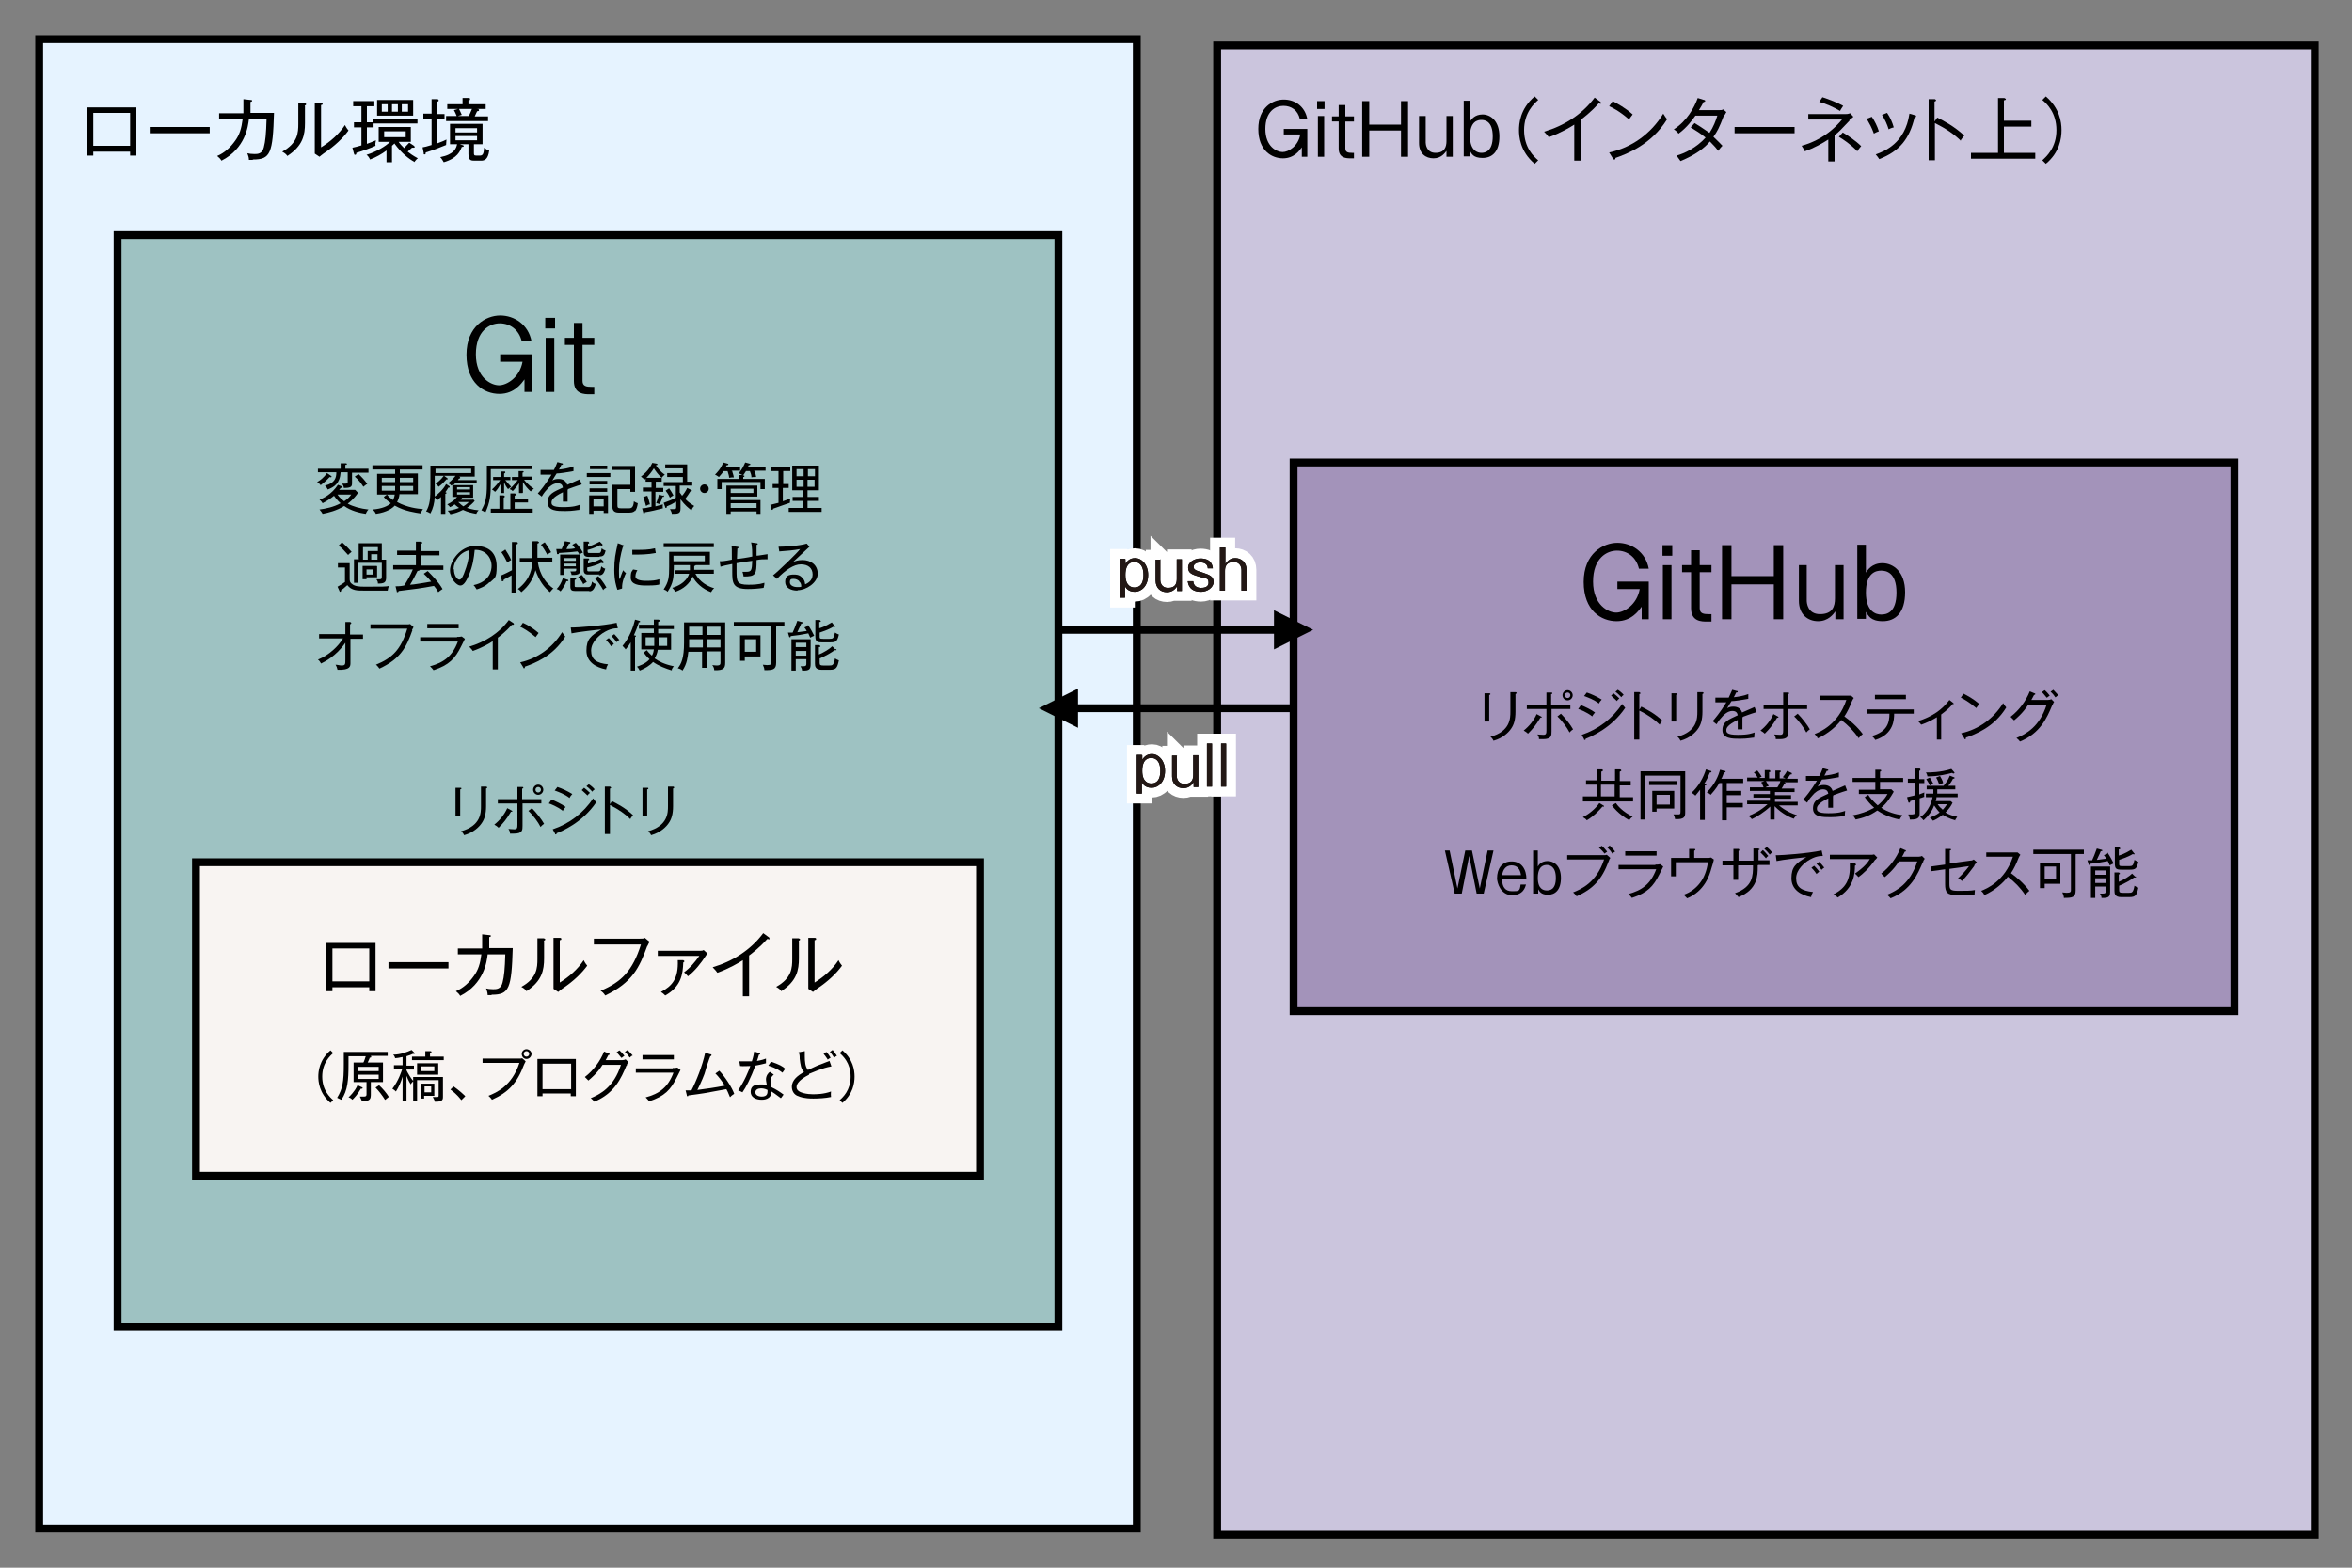 <?xml version="1.0" encoding="UTF-8"?>
<svg xmlns="http://www.w3.org/2000/svg" version="1.1" viewBox="0 0 600 400">
  <rect x="0" y="0" width="600" height="400" fill="#808080" stroke="none"/>
  <defs>
    <style>
      .cls-1 {
        fill: #231815;
      }

      .cls-2, .cls-3, .cls-4, .cls-5, .cls-6, .cls-7 {
        stroke: #000;
        stroke-width: 2px;
      }

      .cls-2, .cls-8 {
        fill: none;
      }

      .cls-3 {
        fill: #f8f4f2;
      }

      .cls-4 {
        fill: #e6f3ff;
      }

      .cls-8 {
        stroke: #fff;
        stroke-width: 5px;
      }

      .cls-5 {
        fill: #a393ba;
      }

      .cls-9 {
        isolation: isolate;
      }

      .cls-6 {
        fill: #cbc5dd;
      }

      .cls-7 {
        fill: #9ec2c2;
      }
    </style>
  </defs>
  <!-- Generator: Adobe Illustrator 28.6.0, SVG Export Plug-In . SVG Version: 1.2.0 Build 709)  -->
  <g>
    <g id="_レイヤー_1" data-name="レイヤー_1">
      <rect class="cls-4" x="10" y="10" width="280" height="380"/>
      <g class="cls-9">
        <path d="M23.8,38.7v1h-1.6v-12.3h12.6v12.3h-1.6v-1h-9.4ZM33.2,37.2v-8.4h-9.4v8.4h9.4Z"/>
        <path d="M38.2,34v-1.6h15.3v1.6h-15.3Z"/>
        <path d="M64.4,40.8c-.3,0-.6,0-.9,0,0-.7-.2-1.1-.4-1.7.4.1,1,.2,1.8.2s2,0,2.4-1.7c.4-1.5.6-3.5.7-7.2h-4.5c-.2,1.8-.9,7.5-7,10.6-.3-.5-.6-.8-1.1-1.2,1.9-.8,3.4-2.2,4.6-3.9,1.1-1.5,1.6-3.1,1.9-5.5h-6v-1.5h6.2c0-1.7,0-2.8,0-3.6l1.8.2c.3,0,.4,0,.4.2s0,.2-.4.3c0,1.6,0,2.3,0,2.8h6c-.3,10.3-.9,11.9-5.3,11.9Z"/>
        <path d="M77.8,27v4.4c0,3-.5,5.8-4.5,8.4-.2-.3-.4-.6-1.3-1.1,4-2.2,4.1-4.9,4.1-7.1v-5.3h1.6c.2.1.4.1.4.3s-.2.3-.4.3ZM82.5,39.2c-.6.5-.7.5-1,.8l-1.2-.8c0-.4,0-.9,0-1.4v-11.6h1.6c.2,0,.4,0,.4.3s-.2.2-.4.3v10.8c2.3-1.4,4.6-3.4,6.1-5.7.4.8.6,1,.9,1.4-1.4,1.9-3.4,3.9-6.4,5.9Z"/>
        <path d="M95.3,31.5v1h-1.7v4.2c.3-.1,1.4-.5,2.3-.9-.1.5-.2,1-.1,1.4-1,.5-3.5,1.4-4.9,1.8,0,.2,0,.5-.3.5s-.2-.2-.3-.3l-.4-1.5c.8-.2,1.4-.3,2.3-.6v-4.6h-1.9v-1.3h1.9v-4.1h-2.1v-1.3h5.4v1.3h-1.9v4.1h1.6v-.8h11.3v1.1h-11.2ZM105.7,41.3c-1.3-.7-3.2-2.1-5.1-4.7-.1.2-.3.3-.6.6v4.2h-1.4v-3c-1.2.9-2.8,1.8-4.2,2.3-.2-.5-.5-.9-.9-1.2,2.6-.8,4.9-2.2,6-3.3h-2.9v-3.8h8.2v3.8h-3.1c.4.6.8,1,1.4,1.6.2-.3.7-.7,1.3-1.4l1.2.8c0,0,.2.2.2.3,0,.2-.2.2-.3.2-.1,0-.3,0-.4,0-.3.3-.7.6-1.1,1,.5.4,1.3,1,2.6,1.7-.2.1-.6.5-1,1.1ZM96.2,29.5v-4h9.2v4h-9.2ZM98.9,26.6h-1.5v1.9h1.5v-1.9ZM103.5,33.5h-5.5v1.5h5.5v-1.5ZM101.5,26.6h-1.5v1.9h1.5v-1.9ZM104.1,26.6h-1.6v1.9h1.6v-1.9Z"/>
        <path d="M113.8,37c-1.7.7-3.5,1.4-5.2,1.9,0,.3,0,.5-.3.5s-.2-.2-.2-.3l-.3-1.5c.6-.1,1-.2,2.3-.6v-6.7h-2.1v-1.3h2.1v-3.7h1.5c.1,0,.3.1.3.3s0,.2-.4.4v3.1h1.9v1.3h-1.9v6.2c1.4-.5,2-.8,2.4-1,0,.4-.1,1-.1,1.4ZM122.7,41h-1.5c-1,0-1.7,0-1.7-1.7v-2.5h-2.2l.6.2c.3,0,.4.2.4.3,0,.2-.4.2-.5.2-.4,1-1.1,2.9-4.6,3.9-.3-.5-.5-.9-.9-1.3,3.6-.7,4.1-2.3,4.3-3.3h-1.8v-5.2h8.3v5.2h-2.2v2.1c0,.6,0,.8.6.8h.9c.8,0,1-.5,1.1-2,.4.3.8.6,1.3.7-.3,2.3-1.2,2.6-2.1,2.6ZM113.8,30.8v-1.2h2.7c-.3-.8-.4-.9-.7-1.5l1-.3h-2.7v-1.2h3.9v-1.6h1.6c.2,0,.3,0,.3.3s0,.2-.4.3v1h4.4v1.2h-2.3c.3,0,.6,0,.6.3s-.2.2-.5.3c-.3.6-.3.7-.6,1.3h3.4v1.2h-10.7ZM121.7,32.7h-5.5v1.1h5.5v-1.1ZM121.7,34.7h-5.5v1.1h5.5v-1.1ZM117.1,27.8c.2.4.4.8.7,1.5l-1,.3h2.8c.3-.6.5-1.1.8-1.8h-3.3Z"/>
      </g>
      <rect class="cls-7" x="30" y="60" width="240" height="278.5"/>
      <g class="cls-9">
        <path d="M135.6,90.6v9.4h-1.8v-3.2c-.7.9-2.5,3.7-6.4,3.7s-8.4-2.7-8.4-10,5-10,8.6-10,7.2,2.3,8,6.6h-2.5c-.7-3-3-4.6-5.6-4.6s-6.1,1.9-6.1,7.9,3.9,7.9,5.9,7.9,5.3-2,6-6h-5.7v-1.9h8Z"/>
        <path d="M141.6,83.8h-2.5v-2.7h2.5v2.7ZM141.4,100h-2.2v-13.8h2.2v13.8Z"/>
        <path d="M148.6,82.4v3.8h3v1.8h-3v9.2c0,1.4,1.1,1.5,2.3,1.5h.7v1.9c-.3,0-.6,0-1.1,0-1.4,0-4.1,0-4.1-3.4v-9.2h-2.3v-1.8h2.3v-3.8h2.2Z"/>
      </g>
      <g class="cls-9">
        <path d="M84.4,121.4c0,0,.2.1.2.2,0,.2-.3.2-.5.1-.9,1-1.9,1.8-2.3,2.1-.3-.4-.7-.7-.9-.8.7-.4,1.7-1.1,2.5-2.3l.9.6ZM81.1,120.6v-1h5.8v-1.4h1.2c.1,0,.4,0,.4.2s-.2.2-.4.2v1h5.9v1h-4.2v2.7c0,.9-.3,1.2-2.1,1.2,0-.4-.2-.8-.5-1.1.4,0,.7,0,.9,0s.6,0,.6-.4v-2.5h-1.8c-.2,2.9-1.7,3.8-3.3,4.4-.2-.5-.6-.9-.7-1,2.6-.6,2.9-2.1,2.9-3.4h-4.7ZM91.3,125.8c-1.1,1.6-2.3,2.5-2.6,2.7,1.2.7,3.3,1.3,5.3,1.5-.4.4-.5.7-.7,1.1-1.5-.2-3.9-.8-5.5-2-1.9,1.2-4,1.7-5.5,2-.2-.4-.4-.6-.8-1.1,1.5-.2,3.6-.6,5.4-1.6-.2-.1-1-.9-1.7-1.9-.6.5-1.4,1.1-2.9,1.9-.3-.4-.4-.6-.8-.9.8-.3,3.1-1.3,4.7-3.8l1,.4c.1,0,.2.1.2.2,0,.2-.3.2-.5.2,0,.1-.2.2-.4.5h4.1l.6.6ZM86.1,126.2c.5.8,1.2,1.3,1.7,1.7,1.1-.7,1.5-1.3,1.8-1.7h-3.5ZM91.4,120.9c.9.8,1.7,1.7,2.3,2.6-.3.1-.5.3-1,.7-.7-1.1-1.3-1.8-2.2-2.6l.9-.6Z"/>
        <path d="M102,119.7v1.1h4.6v5.3h-4.7c0,.5-.2,1.2-.6,2,2.6,1.4,5.2,1.7,6.6,1.8-.3.5-.4.6-.6,1.1-1.2-.2-4-.5-6.6-2-.5.6-1.9,1.7-4.8,2.1-.2-.4-.4-.7-.8-1.1,2.4-.2,3.9-.9,4.6-1.6-1-.7-1.5-1.2-1.8-1.6l.8-.6c.5.6,1,1,1.6,1.4,0-.2.3-.6.4-1.4h-4.5v-5.3h4.6v-1.1h-5.8v-1.1h12.8v1.1h-5.9ZM100.8,121.9h-3.4v1.1h3.4v-1.1ZM100.8,124h-3.4v1.2h3.4c0-.4,0-.5,0-.9v-.3ZM105.4,124h-3.4v.3c0,.4,0,.6,0,.9h3.4v-1.2ZM105.4,121.9h-3.4v1.1h3.4v-1.1Z"/>
        <path d="M120.7,127.4l.4.4c-.4.5-1,1.1-2,1.8.2,0,1.4.5,3,.6-.2.2-.4.4-.6.9-1.1-.2-2.1-.4-3.4-1-1.2.6-2.1.9-3.2,1.1-.2-.4-.4-.6-.7-.9.5,0,1.6-.2,2.9-.7-.6-.4-.9-.7-1.1-.9-.6.4-.9.6-1.2.7-.2-.3-.3-.4-.7-.7.8-.4,1.7-.9,2.5-1.9h-1.2v-3.1c0,0-.1.1-.3.2-.2-.3-.4-.4-.8-.6,1.1-.8,1.7-1.7,1.9-1.9h-2.9l.8.6c0,0,.1,0,.1.2s-.2.1-.3.1c-.7.8-1.2,1.3-2,1.9-.3-.4-.4-.5-.8-.8.5-.3,1.3-.9,2.1-2h-2.3v2.5c0,.7,0,1.6,0,2.8.7-.5,2.2-1.8,2.9-3.2l.9.6s0,0,0,.2-.1.1-.3.1c-.4.7-.6.9-.8,1.2.2,0,.3.1.3.2,0,.1-.1.2-.3.2v5.1h-1.1v-4.3c-.4.4-.8.7-1,.9-.2-.3-.3-.5-.6-.8-.1,1.5-.4,2.8-1.1,4.1-.4-.2-.6-.4-1.1-.5,1-1.7,1.1-3.4,1.1-6.6v-5.1h11.3v2.8h-4c.2,0,.3.2.3.3,0,.2-.2.2-.3.2-.2.2-.2.3-.3.4h4.8v.8h-5.5c-.2.3-.4.4-.5.5h5.1v3.2h-2.8c-.2.3-.3.4-.4.5h3.1ZM111.1,119.6v1.1h9.1v-1.1h-9.1ZM116.6,124.9h3.3v-.6h-3.3v.6ZM119.9,125.6h-3.3v.6h3.3v-.6ZM116.9,128.1h0c.5.5,1,.9,1.3,1.1.8-.5,1.1-.8,1.4-1.1h-2.7Z"/>
        <path d="M135.8,118.7v1h-10.6v3.8c0,2.8-.2,4.7-1.4,7.3-.4-.4-.8-.5-1-.6,1-1.8,1.4-3.1,1.4-6.6v-4.8h11.7ZM134.7,127.2v1h-3.4v1.6h4.6v1h-10.7v-1h2.2v-3.4h1.1c.1.1.3.2.3.3s-.2.2-.3.3v2.9h1.7v-4h1.1c.1,0,.3.1.3.3s-.2.2-.3.3v.9h3.4ZM128.6,125.8h-.9v-2.3c-.5.9-.8,1.4-1.4,2-.3-.3-.6-.5-.8-.6.9-.8,1.7-1.8,2.1-2.4h-1.8v-.8h1.9v-1.4h1c.2,0,.2.1.2.2s0,.2-.3.3v.9h1.6v.8h-1.3c.4.5,1.1,1.3,1.5,1.7-.2.1-.4.3-.8.6-.4-.5-.8-1.2-1-1.7v2.7ZM133.3,125.8h-.9v-2.5c-.5.7-1,1.4-1.6,2-.3-.3-.5-.4-.8-.5,1-.9,1.8-1.9,2.1-2.3h-1.5v-.8h1.7v-1.5h1.1c.1,0,.2.1.2.2s-.2.2-.3.2v1h2.4v.8h-2c.2.3,1.1,1.4,2.5,2.3-.3.2-.6.4-.8.7-.8-.7-1.3-1.3-2-2.4v2.7Z"/>
        <path d="M144.8,125.1c0,.3,0,.9,0,1.6s0,1,0,1.3c-.8,0-1,0-1.2,0,0-.4,0-.8,0-1.5s0-.7,0-.9c-2.7,1.3-2.9,2.1-2.9,2.6s0,1.2,2.9,1.2,3.6-.4,4.3-.6c0,.4-.1.7-.1,1.3-.5,0-1.6.3-3.6.3s-4.5,0-4.5-2.2,1.6-2.7,3.9-3.8c-.1-.5-.3-1.1-1.4-1.1s-2.2,1-2.5,1.4c-.3.3-1,1.1-1.5,2l-1-.8c.4-.4,2-2.3,3.5-4.8-1.5,0-1.8,0-2.8,0v-1.2c.5,0,.9,0,2,0s.8,0,1.4,0c.4-.7.6-1.3.9-2l1.1.3c.1,0,.3,0,.3.2s-.2.2-.4.2c-.2.4-.3.7-.6,1.2,1-.1,2.4-.3,3.7-.8v1.2c-1.6.3-3.5.6-4.3.6-.4.7-.8,1.2-1.1,1.8.5-.3,1-.4,1.6-.4,1.1,0,1.9.5,2.2,1.5.5-.2,2.8-1.2,3.2-1.4l.5,1.3c-1.7.5-2.9,1-3.5,1.2Z"/>
        <path d="M149.7,121.7v-1h6v1h-6ZM154,130.9v-.6h-2.6v.8h-1.1v-4.7h4.8v4.5h-1.1ZM150.4,123.6v-.9h4.5v.9h-4.5ZM150.4,125.5v-.9h4.5v.9h-4.5ZM150.5,119.7v-.9h4.4v.9h-4.4ZM154,127.3h-2.6v1.9h2.6v-1.9ZM162,130.3c-.2.2-.5.5-1.5.5h-2.6c-1.4,0-1.7-.7-1.7-1.7v-5.4h4.6v-3.8h-4.6v-1h5.8v6.6h-1.2v-.7h-3.3v3.9c0,.8,0,1,1,1h1.8c.6,0,1.3,0,1.4-1.8.4.3.7.4,1,.5-.1.9-.4,1.7-.7,2Z"/>
        <path d="M167.2,124.5h2v1h-2v3.7c1.2-.3,1.6-.4,1.9-.5,0,.2-.1.5,0,1-1.5.4-3.2.8-4.6,1,0,.2,0,.3-.2.3s-.2-.1-.2-.2l-.3-1.1c.5,0,1.2-.1,2.4-.4v-3.9h-2.2v-1h2.2v-1.5h-1.5v-.8c0,0-.2.2-.3.3-.3-.4-.8-.7-.9-.8.5-.4,2-1.5,2.9-3.5l1.1.2c.1,0,.2,0,.2.2,0,.2-.2.2-.4.2.4.6,1.1,1.6,2.3,2.4-.4.3-.5.4-.8.8-.9-.8-1.4-1.5-2-2.4-.5.8-1.2,1.7-1.9,2.4h3.9v1h-1.5v1.5ZM165.1,126.4c.3.7.5,1.5.7,2.3-.4,0-.6.2-1,.4-.3-1.1-.4-1.4-.7-2.3l1-.3ZM169.2,126.4c0,0,.2,0,.2.2,0,.2-.2.2-.4.2-.2.7-.4,1.2-.7,1.8-.3,0-.5-.2-.9-.2.3-.7.6-1.7.7-2.2l1,.3ZM173.5,125.8c.2.3.4.5.5.7.4-.4,1-1.3,1.3-2l1,.5c0,0,.2.1.2.2,0,.1-.1.2-.4.2-.4.7-.8,1.2-1.3,1.9.1.1.9,1,2.3,1.8-.4.4-.6.8-.7,1.1-.7-.5-1.7-1.3-2.8-2.8v2.4c0,1.3-.7,1.3-2.2,1.3-.1-.6-.4-1-.5-1.2.5,0,1,0,1,0,.5,0,.6-.1.6-.5v-1.4c-1,.6-1.6.9-2.4,1.2,0,.2,0,.4-.2.4s-.2-.1-.2-.2l-.4-1.1c.9-.3,2.4-.9,3.1-1.3v-3h-3.1v-1h4.9v-1.3h-4v-1h4v-1.2h-4.5v-1h5.6v4.4h1.3v1h-3.2v1.8ZM170.7,124.6c.5.7.7,1.1,1.1,1.8-.5.3-.7.4-.9.6-.4-.9-.7-1.3-1.1-1.8l.9-.6Z"/>
        <path d="M179.7,125.8c-.6,0-1.1-.5-1.1-1.1s.5-1.1,1.1-1.1,1.1.5,1.1,1.1-.5,1.1-1.1,1.1Z"/>
        <path d="M186.8,120.2c0,.3.3.8.4,1.6-.3,0-.8,0-1.2.1,0-.5-.2-1-.4-1.7h-1c-.6.9-1,1.2-1.2,1.5-.2-.1-.5-.4-1-.6.5-.5,1.5-1.5,2.1-3.1l1.1.3c.1,0,.2,0,.2.2,0,.2-.3.2-.4.2-.1.2-.2.3-.3.5h3.7v.9h-2.2ZM192.5,120.2c.2.5.3.9.4,1.5-.5,0-.9,0-1.2.1,0-.6-.2-1.1-.4-1.6h-1c-.4.6-.6,1-.8,1.1.3,0,.4,0,.4.2s-.2.2-.3.2v.5h5.5v2.6h-1.1v-1.8h-9.9v1.8h-1.1v-2.6h5.4v-1h1c-.4-.2-.8-.4-1-.4.9-1,1.3-1.9,1.7-2.8l1.1.3c.2,0,.2,0,.2.2,0,.2-.2.2-.4.2-.1.3-.2.4-.3.5h4.6v.9h-3ZM193,131.1v-.6h-6.6v.6h-1.1v-7.2h7.9v2.8h-6.8v.9h7.6v3.5h-1.1ZM192.2,124.7h-5.8v1.1h5.8v-1.1ZM193,128.4h-6.6v1.2h6.6v-1.2Z"/>
        <path d="M199.7,123.5h1.5v1h-1.5v3.4c.8-.3,1.5-.5,1.9-.7,0,.3-.1.5-.1,1.1-1.1.4-2.4.8-4.3,1.5,0,.1,0,.3-.2.3s-.2-.1-.2-.3l-.3-1c.7-.1.7-.2,2.1-.5v-3.8h-1.5v-1h1.5v-3.3h-1.8v-1h4.8v1h-1.8v3.3ZM209.6,129.6v1h-8.4v-1h3.7v-1.8h-2.7v-1h2.7v-1.7h-2.8v-6.3h6.8v6.3h-2.9v1.7h2.9v1h-2.9v1.8h3.6ZM205,121.5v-1.8h-1.8v1.8h1.8ZM203.2,122.4v1.8h1.8v-1.8h-1.8ZM207.9,121.5v-1.8h-1.8v1.8h1.8ZM206,122.4v1.8h1.8v-1.8h-1.8Z"/>
      </g>
      <g class="cls-9">
        <path d="M89.2,143.7v3.9c0,.5,0,1,.6,1.4.7.6,1.7.7,3.3.7,4.5,0,5.4,0,6.2-.2-.3.4-.3.7-.4,1.2h-6.1c-1.7,0-3.1,0-4.2-1.4-1,.9-1.1,1-1.6,1.3,0,.2,0,.4-.2.4s-.2-.2-.2-.2l-.5-1.1c.6-.3,1.5-.9,1.9-1.2v-3.7h-1.8v-1.1h2.9ZM87.3,138.4c.7.6,1.8,1.7,2.4,2.4-.4.3-.6.5-.9.8-.8-.9-1.5-1.7-2.4-2.4l.8-.8ZM91.5,142.8v-4.2h5.9v4.2h1.1v4.6c0,1.3-.6,1.5-2.1,1.5,0-.3,0-.6-.4-1.1.5,0,.8,0,.8,0,.3,0,.6,0,.6-.6v-3.6h-6v5.1h-1.1v-6h1.1ZM93.8,142.8v-2.2h2.6v-1h-3.8v3.2h1.3ZM96.2,144.5v2.8h-2.7v.5h-1v-3.4h3.6ZM93.5,145.3v1.3h1.7v-1.3h-1.7ZM96.3,142.8v-1.4h-1.6v1.4h1.6Z"/>
        <path d="M107.1,145.3s0,0,0,.1c0,.2-.3.2-.6.3-.5,1-1.2,2.4-1.9,3.5.8,0,3.6-.5,5.4-.8-.8-1-1.5-1.6-1.9-2l1-.7c1.2,1.2,2.7,2.7,3.8,4.6-.5.3-.6.4-1.1.8-.2-.4-.5-.9-1.1-1.6-3.3.6-4.7.8-9,1.3,0,.1-.1.3-.3.3s-.2-.1-.2-.3l-.3-1.2c1.1,0,1.7-.1,2.2-.2.8-1.2,1.7-2.8,2.2-4.1h-5v-1.1h5.8v-2.6h-4.8v-1.1h4.8v-2.3h1.3c.1,0,.3.1.3.3s-.1.2-.4.3v1.8h4.8v1.1h-4.8v2.6h5.8v1.1h-6.1Z"/>
        <path d="M124.9,148.5c-1.1,1.2-2.7,1.7-3.3,1.9-.4-.7-.6-.9-.8-1.1,4.2-.9,4.6-3.8,4.6-4.9,0-2.3-1.7-4.2-4.3-4.1-.2,2.1-.5,4.1-1.5,6.5-.8,1.8-1.4,2.6-2.2,2.6s-2.6-1.6-2.6-3.9,2.6-6.2,6.4-6.2,5.5,2,5.5,5.2-.5,2.9-1.7,4.1ZM115.8,145.3c0,1.5.8,2.6,1.4,2.6s1.1-1.3,1.4-2.2c1-2.6,1.1-4.5,1.1-5.3-2.4.5-4,2.9-4,4.8Z"/>
        <path d="M127.9,146.8c1-.4,1.9-.9,2.7-1.3v-7.2h1.2c.1,0,.3.1.3.3s-.2.3-.4.3v12.3h-1.2v-4.4c-.2.1-1,.6-2,1.1,0,.2,0,.4-.3.4s-.2,0-.2-.3l-.3-1.1ZM128.9,140.2c.4.6,1.1,1.7,1.5,2.7,0,0-.6.3-1,.6-.6-1.2-.8-1.6-1.5-2.6l.9-.6ZM135.9,138.1h1.3c0,.1.3.1.3.3s-.2.2-.4.3v3.6h3.8v1.1h-3.7c.5,3.4,2.2,5.5,4,6.8-.2,0-.4.3-.9.9-1.5-1.2-2.8-3-3.7-5.6-.6,2.3-1.7,4-3.6,5.6-.3-.4-.5-.6-.9-.8,3.4-2.6,3.6-5.6,3.7-6.8h-3.2v-1.1h3.2v-4.1ZM139,138.4c.6.8,1.2,1.8,1.6,2.5-.2.1-.6.3-1,.6-.4-.7-.8-1.5-1.6-2.5l.9-.6Z"/>
        <path d="M147.8,141.5c-.1-.3-.2-.5-.5-.8-1.5.2-1.8.2-4.7.4,0,.2,0,.3-.3.3s-.2,0-.2-.2l-.2-1.1c.3,0,1,0,1.4,0,0-.2.5-1,.8-2l1.2.2c.1,0,.2,0,.2.2,0,.2-.2.2-.4.3-.3.7-.4.9-.6,1.3,1.1,0,1.8-.1,2.2-.2-.4-.5-.5-.7-.7-.9l.9-.5c.6.6,1.3,1.5,1.8,2.5-.3.1-.5.2-.9.5ZM144.5,148.3c-.2.6-.7,1.6-1.5,2.6-.3-.3-.6-.5-1-.6.7-.7,1.2-1.6,1.6-2.8l1.1.4c.2,0,.3.1.3.2,0,.2-.1.2-.5.2ZM145.8,146.8c0-.4-.1-.6-.3-1,.2,0,.4,0,.8,0,.5,0,.7,0,.7-.4v-.3h-3v1.6h-1.1v-5.2h5.1v3.9c0,.8-.1,1.4-2.2,1.3ZM146.9,142.4h-3v.7h3v-.7ZM146.9,143.8h-3v.7h3v-.7ZM150.4,150.8h-3.7c-.8,0-1.2-.2-1.2-1.1v-2.3h1.2c.2.1.3.2.3.3s-.2.2-.4.3v1.4c0,.3,0,.4.4.4h3.1c.7,0,.9-1,.9-1.4.3.3.6.5,1,.6-.4,1.4-.9,1.9-1.7,1.9ZM148.8,149.1c-.1-.3-.6-1.2-1.3-1.9l.9-.5c.5.5,1,1.3,1.3,1.8-.4.2-.6.3-1,.6ZM153,142.1h-2.8c-1,0-1.3-.4-1.3-1.1v-2.8h1.2c0,.1.2.1.2.3s-.1.2-.3.2v.8c1.6-.5,2.5-1.1,3-1.3l.7.7c0,0,0,.2,0,.2s0,.1-.2.1c-.1,0-.2,0-.4-.1-1.4.7-2.6,1.1-3.2,1.2,0,.8,0,.8.5.8h2.3c.4,0,.6,0,.8-1.2.3.3.5.4,1,.6-.3,1.2-.6,1.5-1.6,1.5ZM153,146.6h-2.9c-.4,0-1.2,0-1.2-1.1v-3h1.2c0,0,.2,0,.2.2s0,.2-.3.3v.8c1.3-.3,2.1-.6,3.3-1.2l.7.7c0,0,0,.1,0,.2,0,.1-.1.2-.2.2s-.2,0-.4-.1c-1,.5-2.5,1-3.6,1.2v.4c0,.5,0,.6.5.6h2.2c.4,0,.7,0,.9-1.3.3.3.6.5,1,.6-.4,1.5-.9,1.7-1.7,1.7ZM153.9,150.6c-.7-1.3-1.4-2.2-2.1-3l.8-.6c.3.3,1.4,1.6,2.1,2.9-.4.2-.5.3-.9.7Z"/>
        <path d="M158.6,150.2l-1.1.3c-.3-.9-.8-2.4-.8-5.1s.3-4.1.9-6.8l1.3.5c.2,0,.3.1.3.2,0,.2-.2.2-.3.2-.6,2-1,4.1-1,6.1s0,1.6.2,2.2c.2-.6.6-1.8.9-2.3.2.3.3.5.7.7-.3.6-1.1,2.3-1,3.9ZM168,149.2c-.9.2-2.3.2-3.2.2-1.7,0-3.9-.2-3.9-2s.4-1.6.6-2.1l1.1.2c-.2.3-.5.9-.5,1.6s1,1.1,2.7,1.1,2.4-.1,3.4-.4c0,.5,0,.8,0,1.3ZM162.7,141.5c-.6,0-1.1,0-1.4,0v-1.2c.4,0,.8,0,1.4,0,1.1,0,2.8,0,4.4-.4,0,.1.1.8.2,1.2-2,.4-4.2.4-4.6.4Z"/>
        <path d="M172.2,146.5v-1h3.8c0-.4,0-.7,0-1.3h-4.1c0,3.2-.1,4.5-1.6,6.8-.4-.4-.5-.4-1-.6,1.3-2,1.4-3.1,1.4-5.8v-3.8h10.4v3.4h-3.6s0,0,0,0c0,0-.2.2-.4.2,0,.4,0,.5,0,1h5v1h-4.7c1.1,2.1,3.1,3.2,4.8,3.7-.4.3-.6.6-.8,1-2.2-.8-4-2.5-4.7-4-.8,1.9-2.4,3.2-4.4,3.9-.3-.5-.5-.7-.8-1,3.6-1.1,4.2-3.3,4.3-3.6h-3.6ZM182.1,138.6v1h-12.8v-1h12.8ZM171.8,141.8v1.4h8v-1.4h-8Z"/>
        <path d="M193,143c0,3.6-.2,4.1-3.3,4.1-.1-.6-.2-.9-.3-1.2.4,0,.8,0,1,0,1.3,0,1.4-.4,1.5-2.8-1.8.2-3.9.6-4,.6,0,.5,0,1.1,0,1.7,0,3,0,3.8,3,3.8s3.6-.4,4.1-.5c0,.4,0,.5-.2,1.3-1.3.2-2.7.3-4,.3-3.9,0-4-1.6-4-4.4s0-1.6,0-2c-1.6.3-2.4.5-3,.7l-.2-1.4c.7,0,1.1,0,3.1-.4,0-2.8,0-3.1-.1-3.5l1.4.2c.2,0,.4,0,.4.2s-.2.2-.3.3c0,.4-.1,2.2-.1,2.6.6,0,3.1-.4,3.9-.6,0-.8,0-2.6-.3-3.6l1.4.2c0,0,.3,0,.3.2s-.2.2-.3.2c0,.4,0,2.4,0,2.8.4,0,2.1-.3,2.8-.4v1.3c-.9,0-1.9,0-2.8.2Z"/>
        <path d="M203.4,150.7c-1.6,0-3.1-.7-3.1-2.2s.8-1.9,2.2-1.9,1.8.4,2.4,1.1c.4.5.4.9.5,1.4.4-.2,1.9-.8,1.9-2.5s-1.2-2.6-3-2.6-3.9,1.4-6.1,3.7l-1-.9c1.2-.9,6.4-5.9,6.9-6.7-1.4.3-3.8.5-5.3.6l-.2-1.2c1.4,0,5.3-.2,7.2-.8l.7.8c-.3.3-3.9,3.6-4.2,3.9.5-.2,1.2-.5,2.4-.5,2.1,0,3.9,1.2,3.9,3.5s-3,4.2-5.1,4.2ZM203.9,148.3c-.3-.3-.8-.6-1.4-.6s-1,0-1,.9,1.2,1.2,1.8,1.2.9,0,1.1-.1c0-.4,0-.9-.5-1.3Z"/>
      </g>
      <g class="cls-9">
        <path d="M89.4,162.7v6.4c0,.9,0,1.9-3.3,1.8-.2-.7-.2-.8-.5-1.3.5,0,1.1.2,1.5.2,1,0,1-.3,1-1.5v-4.3c-2.4,3.5-5.4,4.9-6.2,5.3-.3-.5-.4-.7-.8-1,2.8-1.1,5.2-3.4,6.4-5.4h-6.1v-1.1h6.7v-3.1h1.2c.2.1.3.1.3.3s-.2.2-.3.3v2.6h3.3v1.1h-3.3Z"/>
        <path d="M105.2,160.8c-1.5,4.3-3,7.3-8.4,9.8-.3-.4-.6-.8-.9-1,4.2-1.7,6.4-3.9,8-9.2h-9.4v-1.1h9.1c.6,0,.8,0,1-.1l.9.8c-.2.4-.3.5-.4.8Z"/>
        <path d="M116.6,162.5c.4,0,.8,0,1.2-.1l.8.6c-.2.3-.8,1.7-1,2-1.5,3-3,4.7-7,6-.3-.4-.4-.5-.9-1,3.4-.9,5.7-2.5,7.1-6.3h-9.6v-1.1h9.4ZM117,159.2v1.1h-8v-1.1h8Z"/>
        <path d="M130.9,159.4c0,0-.1,0-.3,0-1.5,1.7-3.3,3.1-3.6,3.3v8.1h-1.3v-7.2c-.7.5-2.8,1.7-5.1,2.5,0-.1-.4-.6-.9-1.1,4-1.2,7.6-3.4,10.1-6.8l1.2.8c0,0,.1.1.1.2s0,.2-.2.2Z"/>
        <path d="M136.7,162.6c-2-1.7-3.4-2.4-4-2.7l.7-1c1.1.5,2.5,1.3,4,2.6-.4.5-.6.9-.8,1.1ZM133.9,170.2c0,.2,0,.3-.2.3s-.2,0-.2-.2l-.8-1.3c4.5-1,8.3-3.8,10.7-7.7.3.5.5.7.8,1.1-3.1,5.1-8,6.9-10.3,7.7Z"/>
        <path d="M153.8,161.5c-.7.5-3,2.2-3,4.5s1.4,3.2,4.3,3.5c-.3.5-.4.8-.5,1.3-2.6-.5-5-1.9-5-4.8s1.1-3.8,3.8-5.4c-.4,0-6.4.7-7.6,1l-.2-1.5c.3,0,.4,0,.7,0,.8,0,7.3-.4,11-1.2l.3,1.4c-.6,0-2,0-3.9,1.3ZM155.9,164.9c-.2-.3-.6-.9-1.3-1.6l.7-.5s.8.8,1.3,1.5c-.3.2-.6.5-.7.6ZM157.3,163.9c-.5-.8-1-1.3-1.3-1.6l.7-.5c.4.4,1,1.1,1.3,1.5-.2,0-.3.2-.7.5Z"/>
        <path d="M162.9,159c-.4,1.2-.7,2-1.2,3.1.2,0,.5,0,.5.2s0,.1,0,.2c0,0-.1,0-.2,0v8.6h-1.1v-7.2c-.4.7-.7,1.1-1.3,1.8-.2-.3-.5-.6-.8-.9,1.8-2.1,2.8-5,3.2-6.7l1.1.3c.1,0,.2.1.2.2,0,.2-.3.2-.4.2ZM171.5,171.1c-1.7-.5-3.5-1.2-4.9-2.2-.8.9-2.1,1.7-3.4,2.2-.2-.4-.4-.7-.7-1,.5-.2,2.2-.7,3.2-1.9-.8-.7-1.2-1.3-1.5-1.7l.8-.6c.5.7,1.2,1.3,1.3,1.4.3-.5.4-.9.5-1.6h-3.2v-4.2h3.2v-1.1h-3.8v-1h3.8v-1.3h1.1c.2,0,.4.1.4.3,0,.2-.3.2-.4.3v.8h4v1h-4v1.1h3.3v4.2h-3.4c-.1.8-.4,1.5-.8,2.2,1,.7,2.4,1.5,4.9,2-.3.3-.6.9-.6,1.1ZM166.9,162.6h-2.2v2.2h2.2v-2.2ZM170.2,162.6h-2.2v2.2h2.2v-2.2Z"/>
        <path d="M180.3,170.4h-1.2v-4.1h-3.5c-.2,1.4-.3,3-1.5,4.8-.2-.2-.5-.4-1.2-.6.9-1.1,1.6-2.6,1.6-6.5v-5.2h10.5v10.3c0,1.4-.4,2-2.8,1.9,0-.5-.2-.9-.5-1.3.3,0,.6.1,1.1.1,1,0,1-.3,1-1v-2.6h-3.5v4.1ZM179.2,163.1h-3.4v.8c0,.4,0,.9,0,1.3h3.5v-2.1ZM179.2,159.9h-3.4v2.1h3.4v-2.1ZM180.3,162h3.5v-2.1h-3.5v2.1ZM180.3,165.2h3.5v-2.1h-3.5v2.1Z"/>
        <path d="M198,159.9v9.2c0,1.8-.9,1.9-3,1.9,0-.5-.2-.9-.4-1.4.4,0,.7.1,1.1.1,1.1,0,1.1-.3,1.1-.8v-9.1h-9.6v-1.1h12.9v1.1h-2ZM190,167.4v1.2h-1.2v-6.5h5.2v5.4h-4.1ZM192.9,163.1h-2.9v3.2h2.9v-3.2Z"/>
        <path d="M206.1,159.4c.8,1.2,1.3,2.2,1.6,2.8-.5.2-.8.4-1,.5-.3-.7-.4-.9-.5-1.1-2,.4-2.7.5-4.5.7,0,.2,0,.3-.2.3s-.2-.2-.2-.2l-.3-1c.7,0,.9,0,1.2,0,.3-.6.7-1.6,1.2-3l1.1.3c0,0,.3,0,.3.2s0,.1-.4.2c-.3.8-1,2.1-1,2.2.4,0,2.1-.3,2.4-.3-.2-.4-.4-.7-.6-.9l.9-.4ZM203,168.2v2.9h-1.1v-8h4.9v6.2c0,1.4-.2,1.9-2.2,1.8,0-.4-.2-.8-.4-1.1.2,0,.4,0,.7,0,.7,0,.8-.2.8-.6v-1.2h-2.7ZM205.7,165.1v-1.1h-2.7v1.1h2.7ZM205.7,167.3v-1.2h-2.7v1.2h2.7ZM213,159.7s0,.1,0,.2,0,.1-.1.1-.2,0-.3-.1c-1.5.9-3,1.3-3.5,1.5v.9c0,.6,0,.7.9.7h1.6c.9,0,1.1-.1,1.4-1.6.3.2.7.4,1,.5-.4,1.8-.8,2-2.2,2h-2.1c-1.3,0-1.7-.2-1.7-1.6v-4.1h1.1c0,0,.3.2.3.3s-.1.2-.4.2v1.6c1.7-.5,2.6-1.2,3.2-1.5l.7.9ZM213.3,165.6s.1.1.1.2,0,.1-.2.1-.2,0-.3,0c-.6.5-2.5,1.6-3.8,2.1v1.1c0,.6.2.7.9.7h1.6c.7,0,1.1,0,1.4-1.8.3.2.7.4,1,.5-.4,1.9-.7,2.4-2.3,2.4h-2.1c-1.6,0-1.7-.9-1.7-1.6v-4.7h1.1c0,0,.3.2.3.3s-.1.2-.4.2v1.9c1.4-.6,2.7-1.4,3.4-2.1l.8.8Z"/>
      </g>
      <rect class="cls-3" x="50" y="220" width="200" height="80"/>
      <g class="cls-9">
        <path d="M84.8,251.9v1h-1.6v-12.3h12.6v12.3h-1.6v-1h-9.4ZM94.2,250.4v-8.4h-9.4v8.4h9.4Z"/>
        <path d="M99.1,247.1v-1.6h15.3v1.6h-15.3Z"/>
        <path d="M125.3,253.9c-.3,0-.6,0-.9,0,0-.7-.2-1.1-.4-1.7.4.1,1,.2,1.8.2s2,0,2.4-1.7c.4-1.5.6-3.5.7-7.2h-4.5c-.2,1.8-.9,7.5-7,10.6-.3-.5-.6-.8-1.1-1.2,1.9-.8,3.4-2.2,4.6-3.9,1.1-1.5,1.6-3.1,1.9-5.5h-6v-1.5h6.2c0-1.7,0-2.8,0-3.6l1.8.2c.3,0,.4,0,.4.2s0,.2-.4.3c0,1.6,0,2.3,0,2.8h6c-.3,10.3-.9,11.9-5.3,11.9Z"/>
        <path d="M138.8,240.1v4.4c0,3-.5,5.8-4.5,8.4-.2-.3-.4-.6-1.3-1.1,4-2.2,4.1-4.9,4.1-7.1v-5.3h1.6c.2.1.4.1.4.3s-.2.3-.4.3ZM143.4,252.3c-.6.5-.7.5-1,.8l-1.2-.8c0-.4,0-.9,0-1.4v-11.6h1.6c.2,0,.4,0,.4.3s-.2.2-.4.3v10.8c2.3-1.4,4.6-3.4,6.1-5.7.4.8.6,1,.9,1.4-1.4,1.9-3.4,3.9-6.4,5.9Z"/>
        <path d="M165.1,241.4c-2,5.5-3.8,9.3-10.7,12.6-.4-.6-.8-1-1.2-1.2,5.3-2.2,8.2-5.1,10.3-11.8h-12v-1.5h11.7c.8,0,1,0,1.3-.2l1.2,1c-.3.5-.3.6-.5,1Z"/>
        <path d="M180.1,243.8c-1.3,2-2.8,3.9-4.6,5.3-.3-.4-.7-.8-1-1,1.6-1.2,2.7-2.5,3.9-4.2h-10.6v-1.3h10.6c.6,0,.8,0,1.1-.2l1,.9c-.2.2-.3.3-.4.5ZM174.3,245.6c-.1,2.9-.5,6.1-4.6,8.4-.4-.4-.6-.6-1.1-.9,2.8-1.5,4.5-3.3,4.3-8.1h1.4c.2.1.3.2.3.3s-.2.2-.3.3Z"/>
        <path d="M196.1,239.6c0,0-.2,0-.4,0-1.9,2.2-4.2,3.9-4.6,4.2v10.4h-1.6v-9.2c-.9.6-3.6,2.2-6.5,3.2-.1-.2-.6-.8-1.2-1.4,5.1-1.5,9.7-4.4,12.9-8.7l1.5,1.1c0,0,.1.1.1.3s-.1.2-.3.2Z"/>
        <path d="M203.8,240.1v4.4c0,3-.5,5.8-4.5,8.4-.2-.3-.4-.6-1.3-1.1,4-2.2,4.1-4.9,4.1-7.1v-5.3h1.6c.2.1.4.1.4.3s-.2.3-.4.3ZM208.4,252.3c-.6.5-.7.5-1,.8l-1.2-.8c0-.4,0-.9,0-1.4v-11.6h1.6c.2,0,.4,0,.4.3s-.2.2-.4.3v10.8c2.3-1.4,4.6-3.4,6.1-5.7.4.8.6,1,.9,1.4-1.4,1.9-3.4,3.9-6.4,5.9Z"/>
      </g>
      <g class="cls-9">
        <path d="M85,268.7c-.8.7-2.8,2.5-2.8,6s2,5.3,2.8,6l-.7.7c-2.9-2.5-3.1-5.5-3.1-6.7s.2-4.2,3.1-6.7l.7.7Z"/>
        <path d="M94.7,269.6s0,0,0,.1c0,.1-.2.2-.4.2,0,.2-.2.5-.5,1.2h3.9v5h-3.1v3.3c0,1.5-.8,1.5-2.3,1.6-.1-.5-.3-.7-.5-1.2.5,0,.9,0,1,0,.6,0,.7-.2.7-.6v-3.1h-3.3v-5h2.5c.2-.3.4-1,.6-1.6h-4.4v2.1c0,4-.2,6.6-1.8,9-.2,0-.6-.3-1.1-.5,1.4-2.3,1.7-4,1.7-8.5v-3.2h11.2v1h-4.3ZM92.1,277.7c-.9,1.6-1.7,2.4-2.2,2.9-.4-.4-.8-.6-1-.6,1.5-1.4,2.1-2.6,2.3-3.1l1.1.5c.1,0,.2,0,.2.2,0,.2-.2.2-.4.2ZM96.6,272.2h-5.3v1.1h5.3v-1.1ZM96.6,274.2h-5.3v1.1h5.3v-1.1ZM98.2,280.6c-.6-1-1.6-2.3-2.4-3.1l.9-.6c.8.7,2,2.1,2.5,3-.1,0-.5.4-.9.7Z"/>
        <path d="M110.9,281.1c0-.4-.3-.8-.5-1.2.3,0,.5,0,1,0s.5,0,.5-.6v-3.7h-5.5v5.3h-1v-5c-.3.3-.5.5-.6.8-.6-.9-.9-1.7-1.1-2.2v6.4h-1v-6.2c-.4,1.4-1,2.7-1.7,3.8-.2-.2-.4-.4-.9-.7,1.6-2.1,2.3-4.4,2.5-5h-2.1v-1h2.2v-2.1c-1,.2-1.5.3-1.9.3-.1-.4-.2-.6-.5-.9,1.9,0,3.6-.7,4.7-1.2l.6.6c.2.2.2.2.2.3s0,.1-.2.1-.2,0-.3,0c-.4.2-.9.4-1.6.6v2.4h1.9v1h-1.9v.2c.4.8,1.1,2,1.7,2.7v-1h7.6v5.1c0,.5,0,1.3-2,1.2ZM105.1,270.5v-.9h3.4v-1.4h1.3c.1,0,.3.1.3.2s-.2.2-.4.3v.9h3.5v.9h-8.1ZM106.4,274.2v-2.9h5.4v2.9h-5.4ZM108.2,279.5v.8h-.9v-3.8h3.5v3.1h-2.6ZM110.8,272.1h-3.3v1.2h3.3v-1.2ZM110,277.2h-1.7v1.5h1.7v-1.5Z"/>
        <path d="M117.7,280.7c-1.1-1.4-2.1-2.2-2.8-2.7l.8-.8c1.3.9,2.4,1.9,3,2.5l-1,1Z"/>
        <path d="M133.7,271.6c-1.8,4.8-4,7.1-8.2,9-.3-.5-.8-.9-.9-1,2-.8,6-2.5,7.9-8.4h-9.4v-1.1h9.1c.6,0,.8,0,1-.1l.9.8c-.2.4-.2.4-.4.8ZM134.3,270.2c-.7,0-1.2-.6-1.2-1.3s.6-1.2,1.2-1.2,1.3.5,1.3,1.2-.6,1.3-1.3,1.3ZM134.3,268.2c-.4,0-.7.3-.7.7s.3.7.7.7.7-.3.7-.7-.3-.7-.7-.7Z"/>
        <path d="M138.4,279v.7h-1.3v-9.5h9.8v9.5h-1.3v-.7h-7.3ZM145.7,277.9v-6.5h-7.3v6.5h7.3Z"/>
        <path d="M159.8,271.9c-1.3,3.1-3,7.1-8.2,9.2-.3-.4-.4-.5-.9-.9,2.4-1,5.9-2.8,7.7-8.5h-4.7c-1.3,2.1-3,3.5-3.6,4-.3-.3-.6-.6-.9-.9,2.2-1.7,3.9-4,4.9-6.5l1.2.5c.1,0,.2,0,.2.2,0,.2-.2.2-.3.2-.4.7-.5,1-.7,1.3h4.2c.4,0,.7-.1.9-.2l.7.7c-.3.4-.4.6-.4.9ZM158.5,269.9c-.2-.2-.6-.8-1.2-1.4l.7-.5c.4.3,1,1,1.3,1.4-.1,0-.4.3-.7.5ZM160.6,269.8c-.1-.2-.6-.9-1.2-1.4l.7-.5c.4.4,1,1.1,1.3,1.4-.3.1-.4.2-.7.5Z"/>
        <path d="M171.6,272.5c.4,0,.8,0,1.2-.1l.8.6c-.2.3-.8,1.7-1,2-1.5,3-3,4.7-7,6-.3-.4-.4-.5-.9-1,3.4-.9,5.7-2.5,7.1-6.3h-9.6v-1.1h9.4ZM171.9,269.2v1.1h-8v-1.1h8Z"/>
        <path d="M186.2,279.9c-.2-.4-.4-1.1-.9-2-5.8,1.1-5.9,1.1-9.7,1.6,0,.2-.1.2-.2.2s-.2,0-.2-.3l-.3-1.2c.4,0,.7,0,1.5,0,1.2-2.3,2.8-6.3,3.5-9.6l1.3.4c.2,0,.3,0,.3.2,0,.2-.2.3-.3.3-.2.4-1.2,3.4-1.3,3.9,0,.3-1.2,3.2-2,4.7,2.3-.3,4.5-.6,7-1.1-.7-1.1-1.5-2.2-2.4-3.1l1-.7c1.5,1.6,3.3,4.4,3.8,5.9,0,0-.7.4-1,.8Z"/>
        <path d="M192.7,271.8c-1.1,3.2-2.5,5.8-3.3,6.9-.4-.2-.6-.3-1.1-.5,1.6-2.3,2.7-5,3.1-6.2-1.1,0-1.7.1-2.6,0l-.2-1.2c.4,0,.8,0,1.5,0s1.1,0,1.7,0c.4-1.2.5-1.9.6-2.5l1.3.4c.2,0,.2,0,.2.2,0,.2-.2.2-.3.2-.2.8-.3,1-.5,1.6,1.2-.2,1.8-.4,2.3-.6,0,.4,0,.8,0,1.2-.9.2-1.5.4-2.7.6ZM199.2,280.2c-1.6-1.2-1.9-1.4-2.4-1.7,0,2.1-2.1,2.1-2.5,2.1-1.6,0-2.8-.7-2.8-2s.7-1.9,2.5-1.9,1.2.1,1.6.2c0-.4-.2-1-.2-1.5,0-.9.6-1.7,1-1.9l1,.7c-.8.6-.8,1.2-.8,1.5,0,.7.1,1.3.2,1.7,1.3.6,2.3,1.3,3.1,1.9-.3.3-.4.6-.7.9ZM194.1,277.7c-.7,0-1.4.3-1.4,1,0,1.1,1.6,1.1,1.6,1.1,1.6,0,1.5-1,1.5-1.7-.8-.4-1.4-.4-1.7-.4ZM199.6,273.7c-.5-.4-1.4-1.1-3.6-1.8l.7-1c2.1.7,3,1.2,3.6,1.8-.2.3-.5.7-.7,1Z"/>
        <path d="M206.4,274.2c-.7.4-3.2,1.6-3.2,3.2s3.2,1.8,4.1,1.8,2.8,0,4.7-.7c0,.2-.1.5,0,1.4-1.4.3-3.2.4-4.5.4-2.4,0-3.4-.4-4.1-.7-.9-.4-1.4-1.3-1.4-2.3,0-1.8,1.6-2.9,3.1-3.8-.8-.8-.9-1.8-1.1-3.4,0-.7,0-1.1-.3-1.6l1.6-.3c0,.6,0,1,0,1.3,0,1.3.1,2.7.8,3.5.6-.3,1.5-.7,2.4-1.1,1-.4,2.8-1.1,3.1-1.2l.5,1.4c-2.4.4-4.9,1.6-5.7,1.9ZM211.2,270.4c-.6-.9-.9-1.3-1.1-1.5l.7-.5c.4.4.9,1.1,1.1,1.5-.3.1-.5.3-.8.5ZM212.8,269.9c-.4-.6-.6-1-1.1-1.5l.7-.5c.2.2.8,1,1.1,1.5-.3.1-.5.3-.7.5Z"/>
        <path d="M214.9,281.4l-.7-.7c.8-.7,2.8-2.5,2.8-6s-2-5.3-2.8-6l.7-.7c2.7,2.3,3.1,5,3.1,6.7s-.4,4.4-3.1,6.7Z"/>
      </g>
      <rect class="cls-6" x="310.5" y="11.6" width="280" height="380"/>
      <g class="cls-9">
        <path d="M333.5,32.9v7.1h-1.4v-2.4c-.5.7-1.9,2.8-4.8,2.8s-6.3-2-6.3-7.5,3.7-7.5,6.5-7.5,5.4,1.7,6,5h-1.9c-.5-2.3-2.2-3.4-4.2-3.4s-4.6,1.4-4.6,5.9,2.9,5.9,4.4,5.9,4-1.5,4.5-4.5h-4.2v-1.4h6Z"/>
        <path d="M337.9,27.8h-1.9v-2h1.9v2ZM337.8,40h-1.6v-10.4h1.6v10.4Z"/>
        <path d="M343.2,26.8v2.9h2.2v1.3h-2.2v6.9c0,1,.8,1.1,1.7,1.1h.5v1.4c-.2,0-.4,0-.8,0-1.1,0-3.1,0-3.1-2.5v-6.9h-1.7v-1.3h1.7v-2.9h1.6Z"/>
        <path d="M349.3,25.8v6h8.1v-6h1.8v14.2h-1.8v-6.7h-8.1v6.7h-1.8v-14.2h1.8Z"/>
        <path d="M363.7,29.6v6.8c0,.4.2,2.6,2.5,2.6s2.8-1.5,2.8-3v-6.4h1.6v10.4h-1.6v-1.5c-.4.5-1.3,1.9-3.3,1.9s-3.7-1.2-3.7-3.9v-6.9h1.6Z"/>
        <path d="M375,25.8v5.2c.3-.5,1.2-1.8,3.2-1.8s4.3,1.6,4.3,5.6-1.9,5.5-4.3,5.5-2.8-1.1-3.2-1.8v1.4h-1.6v-14.2h1.6ZM375,34.8c0,3.7,2,4.2,2.9,4.2s2.9-.3,2.9-4.2-2-4.2-2.9-4.2-2.9.3-2.9,4.2Z"/>
        <path d="M392.4,25.5c-1,.9-3.6,3.2-3.6,7.7s2.5,6.8,3.6,7.7l-.9.9c-3.8-3.2-4-7.1-4-8.6s.2-5.4,4-8.6l.9.9Z"/>
        <path d="M408.2,26.4c0,0-.2,0-.4,0-1.9,2.2-4.2,3.9-4.6,4.2v10.4h-1.6v-9.2c-.9.6-3.6,2.2-6.5,3.2-.1-.2-.6-.8-1.2-1.4,5.1-1.5,9.7-4.4,12.9-8.7l1.5,1.1c0,0,.1.1.1.3s-.1.2-.3.2Z"/>
        <path d="M415.6,30.5c-2.5-2.2-4.4-3.1-5.1-3.4l.9-1.3c1.3.7,3.2,1.7,5.1,3.4-.5.6-.8,1.1-1,1.4ZM412.1,40.3c0,.3,0,.4-.3.4s-.2-.1-.3-.2l-1-1.6c5.7-1.2,10.7-4.8,13.8-9.9.4.6.6,1,1,1.4-4,6.5-10.3,8.9-13.2,9.9Z"/>
        <path d="M439.8,29.4c-1.3,3.4-1.7,4.1-2.7,5.5,1.3,1.2,1.9,1.9,2.3,2.3-.3.3-.6.6-1.1,1.3-.4-.6-.9-1.2-2.1-2.4-1.3,1.6-3.6,3.4-7.5,5-.3-.4-.4-.6-1-1.4,1.9-.5,5.1-2,7.4-4.6-1.2-1-2.5-1.8-3.8-2.6l1-1.1c.8.5,2.1,1.3,3.8,2.5,1-1.5,1.6-3.1,2-4.4h-5.6c-.7,1-2.1,3-4.3,4.6-.3-.4-.6-.7-1.2-1.1,3.3-2.1,5.2-5.5,6.1-8l1.6.5c.2,0,.3.1.3.3s-.3.2-.4.2c-.3.6-.8,1.5-1.2,2.1h5c.6,0,.9,0,1.2-.2l.8.7c-.2.3-.3.5-.4.7Z"/>
        <path d="M442.5,34v-1.6h15.3v1.6h-15.3Z"/>
        <path d="M471.8,30.8c-2.4,2.5-2.6,2.8-3.8,3.7v6.7h-1.6v-5.6c-1.4.9-3.6,2.2-6,3-.2-.5-.3-.6-.8-1.4,2.8-.8,6.7-2.4,10.3-6.7h-8.6v-1.4h9.6c.3,0,.5,0,1.1-.2l.8.9c-.2.2-.7.6-1,.8ZM469.4,28.3c-1.7-1-3.7-1.9-5.3-2.3l.8-1.2c1.6.5,4.1,1.5,5.3,2.2-.5.7-.7,1.1-.8,1.3ZM473.8,38.6c-1.7-1.8-3.7-3.1-4.7-3.7l1-1.1c1.2.7,3.3,2.1,4.7,3.5-.4.4-.8,1-1,1.3Z"/>
        <path d="M478,34c-.6-1.6-1-2.3-1.8-3.7l1.3-.5c.7,1,1.4,2.4,1.8,3.7-.5.2-.8.3-1.3.6ZM488.4,30c-1.3,5.4-3.8,8.6-9,10.6-.3-.5-.5-.7-.9-1.2,2.2-.8,7.5-2.8,8.6-10.4l1.4.4c.2,0,.3.1.3.3,0,.2-.2.2-.4.3ZM481.8,33c-.4-1.3-.9-2.4-1.7-3.7l1.3-.5c.8,1.2,1.3,2.3,1.7,3.7-.1,0-.8.2-1.3.5Z"/>
        <path d="M500.3,36c-1.7-1.7-3.9-3.2-6.7-4.6v9.5h-1.6v-15.6h1.6c.2.1.3.2.3.3s-.2.3-.4.3v5.1l.7-1c1.6.8,4.3,2.2,6.9,4.6-.5.5-.8,1.1-1,1.3Z"/>
        <path d="M502.8,40.5v-1.5h6.9v-14h1.6c.2.1.4.2.4.3s0,.2-.5.3v5.2h7v1.5h-7v6.7h8v1.5h-16.5Z"/>
        <path d="M521.9,41.8l-.9-.9c1-.9,3.6-3.2,3.6-7.7s-2.5-6.8-3.6-7.7l.9-.9c3.5,3,4,6.5,4,8.6s-.5,5.7-4,8.6Z"/>
      </g>
      <rect class="cls-5" x="330" y="118" width="240" height="140"/>
      <g class="cls-9">
        <path d="M420.6,148.6v9.4h-1.8v-3.2c-.7.9-2.5,3.7-6.4,3.7s-8.4-2.7-8.4-10,5-10,8.6-10,7.2,2.3,8,6.6h-2.5c-.7-3-3-4.6-5.6-4.6s-6.1,1.9-6.1,7.9,3.9,7.9,5.9,7.9,5.3-2,6-6h-5.7v-1.9h8Z"/>
        <path d="M426.6,141.8h-2.5v-2.7h2.5v2.7ZM426.4,158h-2.2v-13.8h2.2v13.8Z"/>
        <path d="M433.6,140.4v3.8h3v1.8h-3v9.2c0,1.4,1.1,1.5,2.3,1.5h.7v1.9c-.3,0-.6,0-1.1,0-1.4,0-4.1,0-4.1-3.4v-9.2h-2.3v-1.8h2.3v-3.8h2.2Z"/>
        <path d="M441.7,139.1v7.9h10.8v-7.9h2.4v18.9h-2.4v-8.9h-10.8v8.9h-2.4v-18.9h2.4Z"/>
        <path d="M460.9,144.2v9c0,.6.2,3.5,3.4,3.5s3.8-2,3.8-4v-8.5h2.2v13.8h-2.1v-2c-.5.7-1.8,2.5-4.4,2.5s-4.9-1.7-4.9-5.2v-9.1h2.2Z"/>
        <path d="M476,139.1v7c.4-.6,1.5-2.4,4.2-2.4s5.8,2.1,5.8,7.4-2.5,7.4-5.7,7.4-3.7-1.5-4.3-2.4v1.8h-2.2v-18.9h2.2ZM476,151.2c0,4.9,2.6,5.6,3.9,5.6s3.9-.4,3.9-5.6-2.7-5.6-3.9-5.6-3.9.4-3.9,5.6Z"/>
      </g>
      <g class="cls-9">
        <path d="M379.9,177.4v6.7h-1.2v-7.2h1.2c.2,0,.3,0,.3.2s-.2.2-.3.2ZM386.6,177.1v4.5c0,2-.4,3.3-1.1,4.3-.6.9-2,2.4-4.5,3.1-.3-.6-.5-.8-.8-1,5.1-1.4,5.1-4.8,5.1-6.4v-5h1.3c.2,0,.3.2.3.2,0,.2-.2.2-.3.3Z"/>
        <path d="M392.9,183.2c-1.1,1.8-1.8,2.7-3.1,4-.3-.3-.6-.5-1.1-.8,1.4-1.1,2.6-2.6,3.3-4.2l1.1.6c.1,0,.2.2.2.2,0,.2-.2.1-.3.1ZM395.8,180.9v5.7c0,1.1,0,2-2.2,2s-.6,0-1,0c0-.3,0-.6-.4-1.2.3,0,.8.1,1.5.1s.8-.3.8-1.2v-5.4h-5v-1.1h5v-3.1h1.2c.2,0,.3,0,.3.2s-.2.2-.3.2v2.7h4.9v1.1h-4.9ZM400.4,186.9c-.6-1.2-1.9-3-3.1-4.1l.9-.7c1.1,1.1,2.5,2.9,3.1,4-.5.3-.8.7-.9.8ZM399.9,178.7c-.7,0-1.3-.6-1.3-1.3s.6-1.3,1.3-1.3,1.3.6,1.3,1.3-.6,1.3-1.3,1.3ZM399.9,176.7c-.4,0-.7.3-.7.7s.3.7.7.7.7-.3.7-.7-.3-.7-.7-.7Z"/>
        <path d="M406.2,182.8c-1.4-1.1-3.2-1.8-3.6-1.9l.7-1c1,.4,2.7,1.2,3.6,1.9-.4.4-.7.9-.8,1.1ZM404.5,188.5c0,.1,0,.3-.2.3s-.2,0-.2-.2l-.6-1.1c4.2-1.4,7.9-4.2,10.3-7.9.4.5.4.6.8,1-3.5,5.2-8.8,7.4-10.1,7.9ZM407.9,179.5c-1.3-1-2.7-1.5-3.8-1.9l.7-.9c1.2.4,2.5,1,3.8,1.8-.3.3-.6.7-.7,1ZM412.5,178.9c-.2-.2-.8-.8-1.5-1.4l.6-.6c.4.3,1,.8,1.5,1.3-.3.2-.3.3-.6.6ZM413.6,177.9c-.2-.2-.8-.9-1.5-1.4l.6-.5c.5.3,1.2.9,1.5,1.3-.3.2-.5.4-.6.6Z"/>
        <path d="M423.4,184.9c-1.3-1.3-3-2.5-5.2-3.6v7.4h-1.3v-12.1h1.3c.2.1.3.2.3.3s-.2.2-.3.2v4l.5-.8c1.2.6,3.4,1.7,5.4,3.6-.4.4-.7.9-.7,1Z"/>
        <path d="M427.6,177.4v6.7h-1.2v-7.2h1.2c.2,0,.3,0,.3.2s-.2.2-.3.2ZM434.3,177.1v4.5c0,2-.4,3.3-1.1,4.3-.6.9-2,2.4-4.5,3.1-.3-.6-.5-.8-.8-1,5.1-1.4,5.1-4.8,5.1-6.4v-5h1.3c.2,0,.3.2.3.2,0,.2-.2.2-.3.3Z"/>
        <path d="M444.5,183.2c0,.3,0,.9,0,1.6s0,1,0,1.3c-.8,0-1,0-1.2,0,0-.4,0-.8,0-1.5s0-.7,0-.9c-2.7,1.3-2.9,2.1-2.9,2.6s0,1.2,2.9,1.2,3.6-.4,4.3-.6c0,.4-.1.7-.1,1.3-.5,0-1.6.3-3.6.3s-4.5,0-4.5-2.2,1.6-2.7,3.9-3.8c-.1-.5-.3-1.1-1.4-1.1s-2.2,1-2.5,1.4c-.3.3-1,1.1-1.5,2l-1-.8c.4-.4,2-2.3,3.5-4.8-1.5,0-1.8,0-2.8,0v-1.2c.5,0,.9,0,2,0s.8,0,1.4,0c.3-.7.6-1.3.9-2l1.1.3c.1,0,.3,0,.3.2s-.2.2-.4.2c-.2.4-.3.7-.6,1.2,1-.1,2.4-.3,3.7-.8v1.2c-1.6.3-3.5.6-4.3.6-.4.7-.8,1.2-1.1,1.8.5-.3,1-.4,1.6-.4,1.1,0,1.9.5,2.2,1.5.5-.2,2.8-1.2,3.2-1.4l.5,1.3c-1.7.5-2.9,1-3.5,1.2Z"/>
        <path d="M453.3,183.2c-1.1,1.8-1.8,2.7-3.1,4-.3-.3-.6-.5-1.1-.8,1.4-1.1,2.6-2.6,3.3-4.2l1.1.6c.1,0,.2.2.2.2,0,.1-.1.2-.4.1ZM456.2,180.9v5.7c0,1.1,0,2-2.2,2s-.6,0-1,0c0-.3,0-.6-.4-1.2.3,0,.8.1,1.5.1s.8-.3.8-1.2v-5.4h-5v-1.1h5v-3.1h1.2c.1,0,.3,0,.3.2s-.2.2-.3.2v2.7h4.9v1.1h-4.9ZM460.8,186.9c-.6-1.2-1.9-3-3.1-4.1l.9-.7c1.1,1.1,2.5,2.9,3.1,4-.5.3-.8.7-.9.8Z"/>
        <path d="M474.1,188.3c-1.2-1.8-2.7-3.3-4.4-4.6-1.1,1.5-3.3,3.5-6,4.7-.2-.5-.4-.7-.8-1.1,1.3-.5,6-2.4,8.1-8.7h-6.8v-1.1h7c.2,0,.7,0,1,0l.7.6c-.3.4-.5.9-.5.9-.5,1.3-1.1,2.6-1.9,3.8,1.3.9,3.3,2.6,4.7,4.5-.5.4-.6.5-1,1Z"/>
        <path d="M483.2,182.1c0,1.5-.1,5.2-4.8,6.7-.2-.3-.4-.6-.9-1,4-1.1,4.5-3.5,4.5-5.7h-5.6v-1.1h11.8v1.1h-5ZM478.3,178.4v-1.1h7.9v1.1h-7.9Z"/>
        <path d="M498.1,179.7c-.9,1-1.8,1.8-2.9,2.6v6.4h-1.1v-5.7c-.8.5-2.7,1.5-4,1.9-.2-.3-.5-.6-.8-.9,3.7-1.2,6.1-2.9,8-5.4l.9.7c0,0,.2.2.2.2,0,.2-.1.2-.4.1Z"/>
        <path d="M504.2,180.7c-2-1.7-3.4-2.4-4-2.7l.7-1c1,.5,2.5,1.3,4,2.6-.4.5-.6.9-.8,1.1ZM501.5,188.3c0,.2,0,.3-.2.3s-.2,0-.2-.2l-.8-1.3c4.5-1,8.3-3.8,10.7-7.7.3.5.5.7.8,1.1-3.1,5.1-8,6.9-10.3,7.7Z"/>
        <path d="M523.5,180c-1.3,3.1-3,7.1-8.2,9.2-.3-.4-.4-.5-.9-.9,2.4-1,5.9-2.8,7.7-8.5h-4.7c-1.3,2.1-3,3.5-3.6,4-.3-.3-.6-.6-.9-.9,2.2-1.7,3.9-4,4.9-6.5l1.2.5c.1,0,.2,0,.2.2,0,.2-.2.2-.3.2-.4.7-.5,1-.7,1.3h4.2c.4,0,.7-.1.9-.2l.7.7c-.3.4-.3.6-.4.9ZM522.1,178c-.2-.2-.6-.8-1.2-1.4l.7-.5c.4.3,1,1,1.3,1.4-.1,0-.4.3-.7.5ZM524.3,177.9c-.1-.2-.6-.9-1.2-1.4l.7-.5c.4.4,1,1.1,1.3,1.4-.3.1-.3.2-.7.5Z"/>
      </g>
      <g class="cls-9">
        <path d="M117.4,201.5v6.7h-1.2v-7.2h1.2c.2,0,.3,0,.3.2s-.2.2-.3.2ZM124,201.2v4.5c0,2-.4,3.3-1.1,4.3-.6.9-2,2.4-4.5,3.1-.3-.6-.5-.8-.8-1,5.1-1.4,5.1-4.8,5.1-6.4v-5h1.3c.2,0,.3.2.3.2,0,.2-.2.2-.3.3Z"/>
        <path d="M130.3,207.2c-1.1,1.8-1.8,2.7-3.1,4-.3-.3-.6-.5-1.1-.8,1.4-1.1,2.6-2.6,3.3-4.2l1.1.6c.1,0,.2.2.2.2,0,.2-.2.1-.4.1ZM133.3,205v5.7c0,1.1,0,2-2.2,2s-.6,0-1,0c0-.3,0-.6-.4-1.2.3,0,.8.1,1.5.1s.8-.3.8-1.2v-5.4h-5v-1.1h5v-3.1h1.2c.2,0,.3,0,.3.2s-.2.2-.3.2v2.7h4.9v1.1h-4.9ZM137.9,211c-.6-1.2-1.9-3-3.1-4.1l.9-.7c1.1,1.1,2.5,2.9,3.1,4-.5.3-.8.7-.9.8ZM137.3,202.8c-.7,0-1.3-.6-1.3-1.3s.6-1.3,1.3-1.3,1.3.6,1.3,1.3-.6,1.3-1.3,1.3ZM137.3,200.8c-.4,0-.7.3-.7.7s.3.7.7.7.7-.3.7-.7-.3-.7-.7-.7Z"/>
        <path d="M143.6,206.9c-1.4-1.1-3.2-1.8-3.6-1.9l.7-1c1,.4,2.7,1.2,3.6,1.9-.4.4-.7.9-.8,1.1ZM142,212.6c0,.1,0,.3-.2.3s-.2,0-.2-.2l-.6-1.1c4.2-1.4,7.9-4.2,10.3-7.9.4.5.4.6.8,1-3.5,5.2-8.8,7.4-10.1,7.9ZM145.3,203.6c-1.3-1-2.7-1.5-3.8-1.9l.7-.9c1.2.4,2.5,1,3.8,1.8-.3.3-.6.7-.7,1ZM149.9,203c-.2-.2-.8-.8-1.5-1.4l.6-.6c.4.3,1,.8,1.5,1.3-.3.2-.3.3-.6.6ZM151.1,202c-.2-.2-.8-.9-1.5-1.4l.6-.5c.5.3,1.2.9,1.5,1.3-.3.2-.5.4-.6.6Z"/>
        <path d="M160.8,209c-1.3-1.3-3-2.5-5.2-3.6v7.4h-1.3v-12.1h1.3c.2.1.3.2.3.3s-.2.2-.3.2v4l.5-.8c1.2.6,3.4,1.7,5.4,3.6-.4.4-.7.9-.7,1Z"/>
        <path d="M165.1,201.5v6.7h-1.2v-7.2h1.2c.2,0,.3,0,.3.2s-.2.2-.3.2ZM171.7,201.2v4.5c0,2-.4,3.3-1.1,4.3-.6.9-2,2.4-4.5,3.1-.3-.6-.5-.8-.8-1,5.1-1.4,5.1-4.8,5.1-6.4v-5h1.3c.2,0,.3.2.3.2,0,.2-.2.2-.3.3Z"/>
      </g>
      <g class="cls-9">
        <path d="M403.8,204.3v-1.1h3.5v-3h-2.7v-1.1h2.7v-2.8h1.3c.2,0,.3.1.3.3s-.3.2-.4.3v2.3h3.5v-2.9h1.2c.3,0,.4.2.4.3,0,.2-.3.2-.4.3v2.4h2.8v1.1h-2.8v3h3.4v1.1h-12.8ZM409.1,205.8c0,0-.1,0-.3,0-.7.8-2,2.3-4,3.5-.2-.3-.6-.6-1-.8,2.5-1.3,3.8-3,4.2-3.6l1,.6c0,0,.2.1.2.2s-.1.2-.2.2ZM411.9,200.2h-3.5v3h3.5v-3ZM415.5,209.2c-.9-.5-2.8-1.7-4.3-3.7l1-.6c.5.7,1.6,2.1,4.3,3.5-.4.2-.7.6-.9.9Z"/>
        <path d="M427.3,209c0-.3-.2-.9-.4-1.2.5,0,1,0,1,0,.7,0,.8,0,.8-.8v-9.1h-9v11.2h-1.2v-12.3h11.4v10.5c0,1.1-.2,1.8-2.6,1.7ZM420.7,200.3v-1h7.2v1h-7.2ZM422.6,206.3v.8h-1.1v-5.3h5.6v4.5h-4.5ZM426,202.8h-3.4v2.5h3.4v-2.5Z"/>
        <path d="M434.9,209.2h-1.2v-7.7c-.5.7-.9,1.1-1.2,1.5-.3-.3-.7-.6-1-.7,1.8-1.6,3.1-4,3.7-6l1.2.4c.1,0,.2,0,.2.2,0,.2-.2.2-.4.2-.5,1.2-.8,1.9-1.4,2.8.3.1.5.2.5.3,0,.2-.2.2-.4.2v8.9ZM440.5,201.8h3.7v1.1h-3.7v2h4.1v1.1h-4.1v3.3h-1.2v-9.5h-.7c-.8,1.5-1.8,2.5-2.2,3-.3-.3-.6-.5-1-.6,2.2-2.2,3-4.4,3.4-5.8l1.1.3c.2,0,.3,0,.3.2s-.2.2-.4.2c-.4,1-.5,1.4-.7,1.6h5.6v1.1h-4.2v2.1Z"/>
        <path d="M453.5,205.2c.5.5,2.1,1.9,4.9,2.8-.4.3-.6.5-.8.9-.6-.2-2.9-1.1-4.9-3.2v3.4h-1.1v-3.3c-1.5,1.4-3.4,2.6-4.7,3.2-.4-.5-.7-.7-.9-.8,1.1-.4,3.1-1.3,4.9-3h-5.2v-.9h5.8v-.8h-4.2v-.9h4.2v-.8h-5.1v-.9h3.5c-.1-.3-.4-.9-.6-1.3l.8-.3h-4.4v-.9h2.7c-.4-.7-.7-1.1-1-1.3l.9-.5c.4.5.8,1,1.1,1.6-.1,0-.4.1-.6.3h1.4v-2h1.1c.1,0,.3,0,.3.3s-.1.2-.3.2v1.6h1.6v-2h1.1c0,0,.3,0,.3.2s-.2.2-.3.3v1.5h1.5c-.2-.1-.5-.2-.7-.3.5-.6.8-1.1,1.1-1.6l1.1.5c0,0,.1,0,.1.2s0,.2-.2.2,0,0-.2,0c-.3.5-.3.5-.9,1.1h2.8v.9h-3.8.4c.2.1.3.2.3.3s0,.2-.4.2c0,.1-.1.3-.6,1.1h3.3v.9h-5v.8h4.1v.9h-4.1v.8h5.8v.9h-5.1ZM450.5,199.3c.1.2.5.8.7,1.3-.2,0-.4,0-.8.3h3c.3-.4.6-1,.8-1.6h-3.6Z"/>
        <path d="M467.6,203.2c0,.3,0,.9,0,1.6s0,1,0,1.3c-.8,0-1,0-1.2,0,0-.4,0-.8,0-1.5s0-.7,0-.9c-2.7,1.3-2.9,2.1-2.9,2.6s0,1.2,2.9,1.2,3.6-.4,4.3-.6c0,.4-.1.7-.1,1.3-.5,0-1.6.3-3.6.3s-4.5,0-4.5-2.2,1.6-2.7,3.9-3.8c-.1-.5-.3-1.1-1.4-1.1s-2.2,1-2.5,1.4c-.3.3-1,1.1-1.5,2l-1-.8c.4-.4,2-2.3,3.5-4.8-1.5,0-1.8,0-2.8,0v-1.2c.5,0,.9,0,2,0s.8,0,1.4,0c.4-.7.6-1.3.9-2l1.1.3c.1,0,.3,0,.3.2s-.2.2-.4.2c-.2.4-.3.7-.6,1.2,1-.1,2.4-.3,3.7-.8v1.2c-1.6.3-3.5.6-4.3.6-.4.7-.8,1.2-1.1,1.8.5-.3,1-.4,1.6-.4,1.1,0,1.9.5,2.2,1.5.5-.2,2.8-1.2,3.2-1.4l.5,1.3c-1.7.5-2.9,1-3.5,1.2Z"/>
        <path d="M479.6,199.4v2h2.9l.6.6c-.8,1.4-1.7,2.9-3.2,4.1,1.6,1.1,3.7,1.7,5.4,1.9-.4.5-.4.6-.7,1.1-3-.6-4.6-1.6-5.7-2.3-2,1.4-3.7,1.9-5.5,2.3-.3-.5-.5-.8-.7-1.1,1.9-.3,3.8-1,5.4-1.9-.9-.8-1.7-1.7-2.4-2.7l.9-.6c.4.7,1.2,1.6,2.4,2.7.4-.3,1.7-1.4,2.5-2.9h-7.3v-1.1h4.2v-2h-5.8v-1h5.8v-2.1h1.2c.2,0,.3.1.3.2s0,.2-.3.3v1.6h5.9v1h-5.9Z"/>
        <path d="M489.6,199.9v2.8c.5-.2.8-.3,1.3-.5,0,.2-.1.9,0,1.1-.4.1-.4.2-1.2.4v3.6c0,1,0,1.9-2.5,1.8,0-.5-.2-.8-.4-1.3.2,0,.5,0,1,0,.7,0,.8-.3.8-.9v-2.9c-.9.3-1,.3-1.3.4,0,.3-.1.4-.3.4s-.1-.1-.2-.2l-.3-1.2c.7-.2,1.6-.3,2-.5v-3.2h-1.8v-1h1.8v-2.6h1.2c.1,0,.2.1.2.3s-.2.2-.3.3v2.1h1.3v1h-1.3ZM498.8,209.3c-1.5-.4-2.6-1-3.2-1.4-.2.1-1.2,1-2.5,1.5-.3-.4-.5-.6-.8-.8.5-.2,1.5-.5,2.5-1.3-.5-.5-1-1.2-1.4-1.8-.5,1.5-1.5,2.7-2.7,3.8-.4-.5-.6-.7-.9-.8.4-.2,2.5-1.6,3.2-5.1h-1.7v-.9h1.9c0-.7,0-.9,0-1.1h-1.7v-.9h4.3c.7-.8,1.3-1.8,1.6-2.6l1,.4c.2,0,.2.1.2.2,0,.2-.2.2-.4.2-.3.7-1,1.6-1.2,1.8h1.8v.9h-4.6c0,.1,0,.9,0,1.1h5.2v.9h-5.4c0,.1,0,.5-.2,1h3.8l.5.4c-.2.5-.7,1.4-1.8,2.5.4.3,1.7.9,3,1.1-.1.2-.4.5-.6,1ZM498.4,197.4c0,0-.2,0-.4-.2-1.2.3-3.4.9-6.3.9-.1-.6-.3-.8-.4-1,1,0,3.7,0,6.5-.9l.7.8c0,0,.1.1.1.2s0,.1-.2.1ZM492.3,200.4c-.3-.7-.6-1.1-.9-1.6l.9-.4c.3.4.6,1,.9,1.6-.4.2-.5.2-.9.4ZM494.7,200.2c-.3-.8-.4-1.2-.8-1.8l1-.4c.3.5.7,1.2.8,1.8-.4.1-.6.2-1,.4ZM494.3,205.2c.4.6.8,1,1.3,1.4.3-.3.7-.8,1.1-1.4h-2.4Z"/>
      </g>
      <g class="cls-9">
        <path d="M369.8,217l2,9.7,2-9.7h1.7l2,9.7,2-9.7h1.5l-2.5,11h-1.8l-1.9-9.6-1.9,9.6h-1.8l-2.5-11h1.5Z"/>
        <path d="M389.3,225.6c-.2.8-.7,2.8-3.6,2.8s-3.8-3.2-3.8-4.3c0-2.4,1.2-4.3,3.7-4.3s3.8,1.9,3.8,4.6h-6.2c0,1.8.7,3,2.5,3s2,0,2.2-1.7h1.3ZM388,223.3c-.2-1.6-1-2.5-2.4-2.5s-2.2,1-2.4,2.5h4.8Z"/>
        <path d="M392.3,217v4.1c.2-.4.9-1.4,2.5-1.4s3.4,1.2,3.4,4.3-1.5,4.3-3.3,4.3-2.2-.9-2.5-1.4v1.1h-1.3v-11h1.3ZM392.3,224c0,2.9,1.5,3.2,2.3,3.2s2.3-.2,2.3-3.2-1.6-3.3-2.3-3.3-2.3.2-2.3,3.3Z"/>
        <path d="M408.9,218.2c.6,0,.7,0,1-.1l.9.8c-.2.3-.3.4-.4.8-1.8,4.8-4,7.1-8.2,9-.3-.5-.8-.9-.9-1,2-.8,6-2.5,7.9-8.4h-9.4v-1.1h9.1ZM408.6,215.8c.4.3,1,1,1.4,1.5-.3.2-.4.3-.7.5-.1-.2-.7-.9-1.4-1.5l.7-.5ZM410.7,215.8c.4.4,1,1,1.3,1.5-.4.2-.5.3-.7.5-.4-.7-.9-1.2-1.3-1.6l.7-.5Z"/>
        <path d="M422.3,220.6c.4,0,.8,0,1.2-.1l.8.6c-.2.3-.8,1.7-1,2-1.5,3-3,4.7-7,6-.3-.4-.4-.5-.9-1,3.4-.9,5.7-2.5,7.1-6.3h-9.6v-1.1h9.4ZM422.6,217.2v1.1h-8v-1.1h8Z"/>
        <path d="M436.6,221.5c-.5,1.9-1.8,5.9-6.2,7.7-.3-.3-.6-.6-.9-.9,1.8-.6,3.3-1.8,4.3-3.2.9-1.2,1.6-2.9,1.9-5.1h-8.2v3.6h-1.2v-4.7h4.6v-2.3h1.3c.2,0,.3.1.3.2,0,.1-.2.2-.3.3v1.8h3.3c.4,0,.6,0,1-.1l.7.5c0,.3-.5,1.9-.6,2.2Z"/>
        <path d="M448.4,220.8v.4c0,2.1,0,5.8-4.9,7.7-.4-.5-.7-.8-.9-1,4.6-1.6,4.6-4.5,4.6-7.1h-3.8v3.7h-1.2v-3.7h-2.8v-1.2h2.8v-3h1.2c.2,0,.3.1.3.3s0,.1-.2.2v2.5h3.8v-3.1h1.3c0,.1.3.1.3.2s-.2.2-.3.2v2.6h2.8v1.2h-2.8ZM450.5,219c-.2-.3-.8-.9-1.4-1.5l.6-.6c.3.2.9.9,1.4,1.5-.3.2-.4.3-.6.6ZM451.5,218.1c-.3-.4-.8-1-1.4-1.5l.6-.5c.4.3,1.1,1,1.4,1.4-.3.2-.5.4-.7.6Z"/>
        <path d="M461.2,219.6c-.7.5-3,2.2-3,4.5s1.4,3.2,4.3,3.5c-.3.5-.4.8-.5,1.3-2.6-.5-5-1.9-5-4.8s1.1-3.8,3.8-5.4c-.3,0-6.4.7-7.6,1l-.2-1.5c.3,0,.4,0,.7,0,.8,0,7.3-.4,11-1.2l.3,1.4c-.6,0-2,0-3.9,1.3ZM463.4,223c-.2-.3-.6-.9-1.3-1.6l.7-.5s.8.8,1.3,1.5c-.3.2-.6.5-.7.6ZM464.7,222c-.5-.8-1-1.3-1.3-1.6l.7-.5c.4.4,1,1.1,1.3,1.5-.2,0-.3.2-.7.5Z"/>
        <path d="M478.4,219.3c-1.6,2.3-3.2,3.7-4.3,4.5-.2-.2-.5-.6-.9-.9,2.3-1.6,3.2-2.7,3.8-3.7h-10.2v-1.1h10.5c.2,0,.5,0,.8-.1l.8.8c-.2.2-.2.3-.5.6ZM473.2,220.8c0,2.2-.3,5.8-4.4,8.2-.5-.4-.5-.5-1.1-.8,3.2-1.6,4.4-3.8,4.2-7.9h1.3c.1.1.3.2.3.3,0,.1-.2.2-.3.3Z"/>
        <path d="M490.5,220c-1.3,3.1-3,7.1-8.2,9.2-.2-.2-.3-.4-.9-.9,2.4-1,5.9-2.8,7.7-8.5h-4.7c-1.3,2.1-3,3.5-3.6,4-.3-.3-.6-.6-.9-.9,2.2-1.7,3.9-4,4.9-6.5l1.2.5c0,0,.2,0,.2.2s-.2.2-.3.2c-.3.7-.5,1-.7,1.3h4.2c.4,0,.7-.1.9-.2l.7.7c-.3.4-.4.6-.4.9Z"/>
        <path d="M503.6,221c-1.5,2-1.8,2.4-3.1,3.8-.2-.2-.4-.4-1-.7,1-.9,2-2,2.8-3.1l-5,.7v3.7c0,1.6.2,1.9,2.3,1.9s3.1,0,4.2-.2c0,.5-.1.7-.1,1.3-1,0-2.7,0-4.4,0-2.6,0-3.1-.7-3.1-2.8v-3.8l-3.6.5v-1.2c-.1,0,3.6-.5,3.6-.5v-4h1.2c.2,0,.3,0,.3.2s-.2.2-.3.2v3.3l5.1-.7c.6,0,.9-.2,1-.3l.8.7c-.3.3-.3.3-.6.7Z"/>
        <path d="M516.6,228.3c-1.2-1.8-2.7-3.3-4.4-4.6-1.1,1.5-3.3,3.5-6,4.7-.2-.5-.4-.7-.8-1.1,1.3-.5,6-2.4,8.1-8.7h-6.8v-1.1h7c.2,0,.7,0,1,0l.7.6c-.3.4-.5.9-.5.9-.5,1.3-1.1,2.6-1.9,3.8,1.3.9,3.3,2.6,4.7,4.5-.5.4-.6.5-1,1Z"/>
        <path d="M529.5,218v9.2c0,1.8-.9,1.9-3,1.9,0-.5-.2-.9-.4-1.4.4,0,.7.1,1.1.1,1.1,0,1.1-.3,1.1-.8v-9.1h-9.6v-1.1h12.9v1.1h-2ZM521.6,225.4v1.2h-1.2v-6.5h5.2v5.4h-4.1ZM524.5,221.1h-2.9v3.2h2.9v-3.2Z"/>
        <path d="M537.6,217.5c.8,1.2,1.3,2.2,1.6,2.8-.5.2-.8.4-1,.5-.3-.7-.4-.9-.5-1.1-2,.4-2.7.5-4.5.7,0,.2,0,.3-.2.3s-.2-.2-.2-.2l-.3-1c.7,0,.9,0,1.2,0,.3-.6.7-1.6,1.2-3l1.1.3c0,0,.3,0,.3.2s0,.1-.4.2c-.3.8-1,2.1-1,2.2.4,0,2.1-.3,2.4-.3-.2-.4-.4-.7-.6-.9l.9-.4ZM534.5,226.2v2.9h-1.1v-8h4.9v6.2c0,1.4-.2,1.9-2.2,1.8,0-.4-.2-.8-.4-1.1.2,0,.4,0,.7,0,.7,0,.8-.2.8-.6v-1.2h-2.7ZM537.2,223.2v-1.1h-2.7v1.1h2.7ZM537.2,225.3v-1.2h-2.7v1.2h2.7ZM544.5,217.7s0,.1,0,.2,0,.1-.1.1-.2,0-.3-.1c-1.5.9-3,1.3-3.5,1.5v.9c0,.6,0,.7.9.7h1.6c.9,0,1.1-.1,1.4-1.6.3.2.7.4,1,.5-.4,1.8-.8,2-2.2,2h-2.1c-1.3,0-1.7-.2-1.7-1.6v-4.1h1.1c0,0,.3.2.3.3s-.1.2-.4.2v1.6c1.7-.5,2.6-1.2,3.2-1.5l.7.9ZM544.8,223.6s.1.1.1.2,0,.1-.2.1-.2,0-.3,0c-.6.5-2.5,1.6-3.8,2.1v1.1c0,.6.2.7.9.7h1.6c.7,0,1.1,0,1.4-1.8.3.2.7.4,1,.5-.4,1.9-.7,2.4-2.3,2.4h-2.1c-1.6,0-1.7-.9-1.7-1.6v-4.7h1.1c0,0,.3.2.3.3s-.1.2-.3.2v1.9c1.4-.6,2.7-1.4,3.4-2.1l.8.8Z"/>
      </g>
      <line class="cls-2" x1="270" y1="160.7" x2="330" y2="160.7"/>
      <polygon points="325 155.7 335 160.7 325 165.7 325 155.7"/>
      <g class="cls-9">
        <g>
          <path class="cls-8" d="M287.1,142.7v1.1c.4-.5,1-1.4,2.5-1.4s3.3,1.5,3.3,4.3-1.7,4.3-3.4,4.3-2.3-1-2.5-1.4v2.9h-1.3v-9.9h1.2ZM287.1,146.7c0,2.9,1.6,3.2,2.3,3.2s2.3-.2,2.3-3.2-1.6-3.3-2.3-3.3-2.3.2-2.3,3.3Z"/>
          <path class="cls-8" d="M296,142.7v5.3c0,.3.1,2,2,2s2.2-1.2,2.2-2.3v-5h1.3v8.1h-1.2v-1.2c-.3.4-1,1.5-2.6,1.5s-2.9-1-2.9-3v-5.3h1.3Z"/>
          <path class="cls-8" d="M304.4,148.3c.1,1.5,1.4,1.7,1.9,1.7s2,0,2-1.3-.5-1-2.2-1.5c-2-.6-3-.9-3-2.4s1.8-2.3,3.1-2.3c2.9,0,3.1,1.8,3.2,2.5h-1.3c0-1.4-1.5-1.5-1.8-1.5-1.2,0-1.8.5-1.8,1.1s.2.9,2.3,1.5c1.8.6,2.8,1,2.8,2.4s-1.6,2.5-3.2,2.5c-3,0-3.3-2-3.4-2.7h1.3Z"/>
          <path class="cls-8" d="M312.6,139.7v4.2c.3-.4,1-1.5,2.5-1.5s2.9,1,2.9,3v5.3h-1.3v-5.3c0-.3-.1-2-2-2s-2.2,1.2-2.2,2.3v5h-1.3v-11h1.3Z"/>
        </g>
        <g>
          <path d="M287.1,142.7v1.1c.4-.5,1-1.4,2.5-1.4s3.3,1.5,3.3,4.3-1.7,4.3-3.4,4.3-2.3-1-2.5-1.4v2.9h-1.3v-9.9h1.2ZM287.1,146.7c0,2.9,1.6,3.2,2.3,3.2s2.3-.2,2.3-3.2-1.6-3.3-2.3-3.3-2.3.2-2.3,3.3Z"/>
          <path d="M296,142.7v5.3c0,.3.1,2,2,2s2.2-1.2,2.2-2.3v-5h1.3v8.1h-1.2v-1.2c-.3.4-1,1.5-2.6,1.5s-2.9-1-2.9-3v-5.3h1.3Z"/>
          <path d="M304.4,148.3c.1,1.5,1.4,1.7,1.9,1.7s2,0,2-1.3-.5-1-2.2-1.5c-2-.6-3-.9-3-2.4s1.8-2.3,3.1-2.3c2.9,0,3.1,1.8,3.2,2.5h-1.3c0-1.4-1.5-1.5-1.8-1.5-1.2,0-1.8.5-1.8,1.1s.2.9,2.3,1.5c1.8.6,2.8,1,2.8,2.4s-1.6,2.5-3.2,2.5c-3,0-3.3-2-3.4-2.7h1.3Z"/>
          <path d="M312.6,139.7v4.2c.3-.4,1-1.5,2.5-1.5s2.9,1,2.9,3v5.3h-1.3v-5.3c0-.3-.1-2-2-2s-2.2,1.2-2.2,2.3v5h-1.3v-11h1.3Z"/>
        </g>
        <g>
          <path class="cls-1" d="M287.1,142.7v1.1c.4-.5,1-1.4,2.5-1.4s3.3,1.5,3.3,4.3-1.7,4.3-3.4,4.3-2.3-1-2.5-1.4v2.9h-1.3v-9.9h1.2ZM287.1,146.7c0,2.9,1.6,3.2,2.3,3.2s2.3-.2,2.3-3.2-1.6-3.3-2.3-3.3-2.3.2-2.3,3.3Z"/>
          <path class="cls-1" d="M296,142.7v5.3c0,.3.1,2,2,2s2.2-1.2,2.2-2.3v-5h1.3v8.1h-1.2v-1.2c-.3.4-1,1.5-2.6,1.5s-2.9-1-2.9-3v-5.3h1.3Z"/>
          <path class="cls-1" d="M304.4,148.3c.1,1.5,1.4,1.7,1.9,1.7s2,0,2-1.3-.5-1-2.2-1.5c-2-.6-3-.9-3-2.4s1.8-2.3,3.1-2.3c2.9,0,3.1,1.8,3.2,2.5h-1.3c0-1.4-1.5-1.5-1.8-1.5-1.2,0-1.8.5-1.8,1.1s.2.9,2.3,1.5c1.8.6,2.8,1,2.8,2.4s-1.6,2.5-3.2,2.5c-3,0-3.3-2-3.4-2.7h1.3Z"/>
          <path class="cls-1" d="M312.6,139.7v4.2c.3-.4,1-1.5,2.5-1.5s2.9,1,2.9,3v5.3h-1.3v-5.3c0-.3-.1-2-2-2s-2.2,1.2-2.2,2.3v5h-1.3v-11h1.3Z"/>
        </g>
      </g>
      <line class="cls-2" x1="330" y1="180.7" x2="270" y2="180.7"/>
      <polygon points="275 175.7 265 180.7 275 185.7 275 175.7"/>
      <g class="cls-9">
        <g>
          <path class="cls-8" d="M291.4,192.7v1.1c.4-.5,1-1.4,2.5-1.4s3.3,1.5,3.3,4.3-1.7,4.3-3.4,4.3-2.3-1-2.5-1.4v2.9h-1.3v-9.9h1.2ZM291.4,196.7c0,2.9,1.6,3.2,2.3,3.2s2.3-.2,2.3-3.2-1.6-3.3-2.3-3.3-2.3.2-2.3,3.3Z"/>
          <path class="cls-8" d="M300.2,192.7v5.3c0,.3.1,2,2,2s2.2-1.2,2.2-2.3v-5h1.3v8.1h-1.2v-1.2c-.3.4-1,1.5-2.6,1.5s-2.9-1-2.9-3v-5.3h1.3Z"/>
          <path class="cls-8" d="M309.2,189.7v11h-1.3v-11h1.3Z"/>
          <path class="cls-8" d="M312.8,189.7v11h-1.3v-11h1.3Z"/>
        </g>
        <g>
          <path d="M291.4,192.7v1.1c.4-.5,1-1.4,2.5-1.4s3.3,1.5,3.3,4.3-1.7,4.3-3.4,4.3-2.3-1-2.5-1.4v2.9h-1.3v-9.9h1.2ZM291.4,196.7c0,2.9,1.6,3.2,2.3,3.2s2.3-.2,2.3-3.2-1.6-3.3-2.3-3.3-2.3.2-2.3,3.3Z"/>
          <path d="M300.2,192.7v5.3c0,.3.1,2,2,2s2.2-1.2,2.2-2.3v-5h1.3v8.1h-1.2v-1.2c-.3.4-1,1.5-2.6,1.5s-2.9-1-2.9-3v-5.3h1.3Z"/>
          <path d="M309.2,189.7v11h-1.3v-11h1.3Z"/>
          <path d="M312.8,189.7v11h-1.3v-11h1.3Z"/>
        </g>
        <g>
          <path class="cls-1" d="M291.4,192.7v1.1c.4-.5,1-1.4,2.5-1.4s3.3,1.5,3.3,4.3-1.7,4.3-3.4,4.3-2.3-1-2.5-1.4v2.9h-1.3v-9.9h1.2ZM291.4,196.7c0,2.9,1.6,3.2,2.3,3.2s2.3-.2,2.3-3.2-1.6-3.3-2.3-3.3-2.3.2-2.3,3.3Z"/>
          <path class="cls-1" d="M300.2,192.7v5.3c0,.3.1,2,2,2s2.2-1.2,2.2-2.3v-5h1.3v8.1h-1.2v-1.2c-.3.4-1,1.5-2.6,1.5s-2.9-1-2.9-3v-5.3h1.3Z"/>
          <path class="cls-1" d="M309.2,189.7v11h-1.3v-11h1.3Z"/>
          <path class="cls-1" d="M312.8,189.7v11h-1.3v-11h1.3Z"/>
        </g>
      </g>
    </g>
  </g>
</svg>